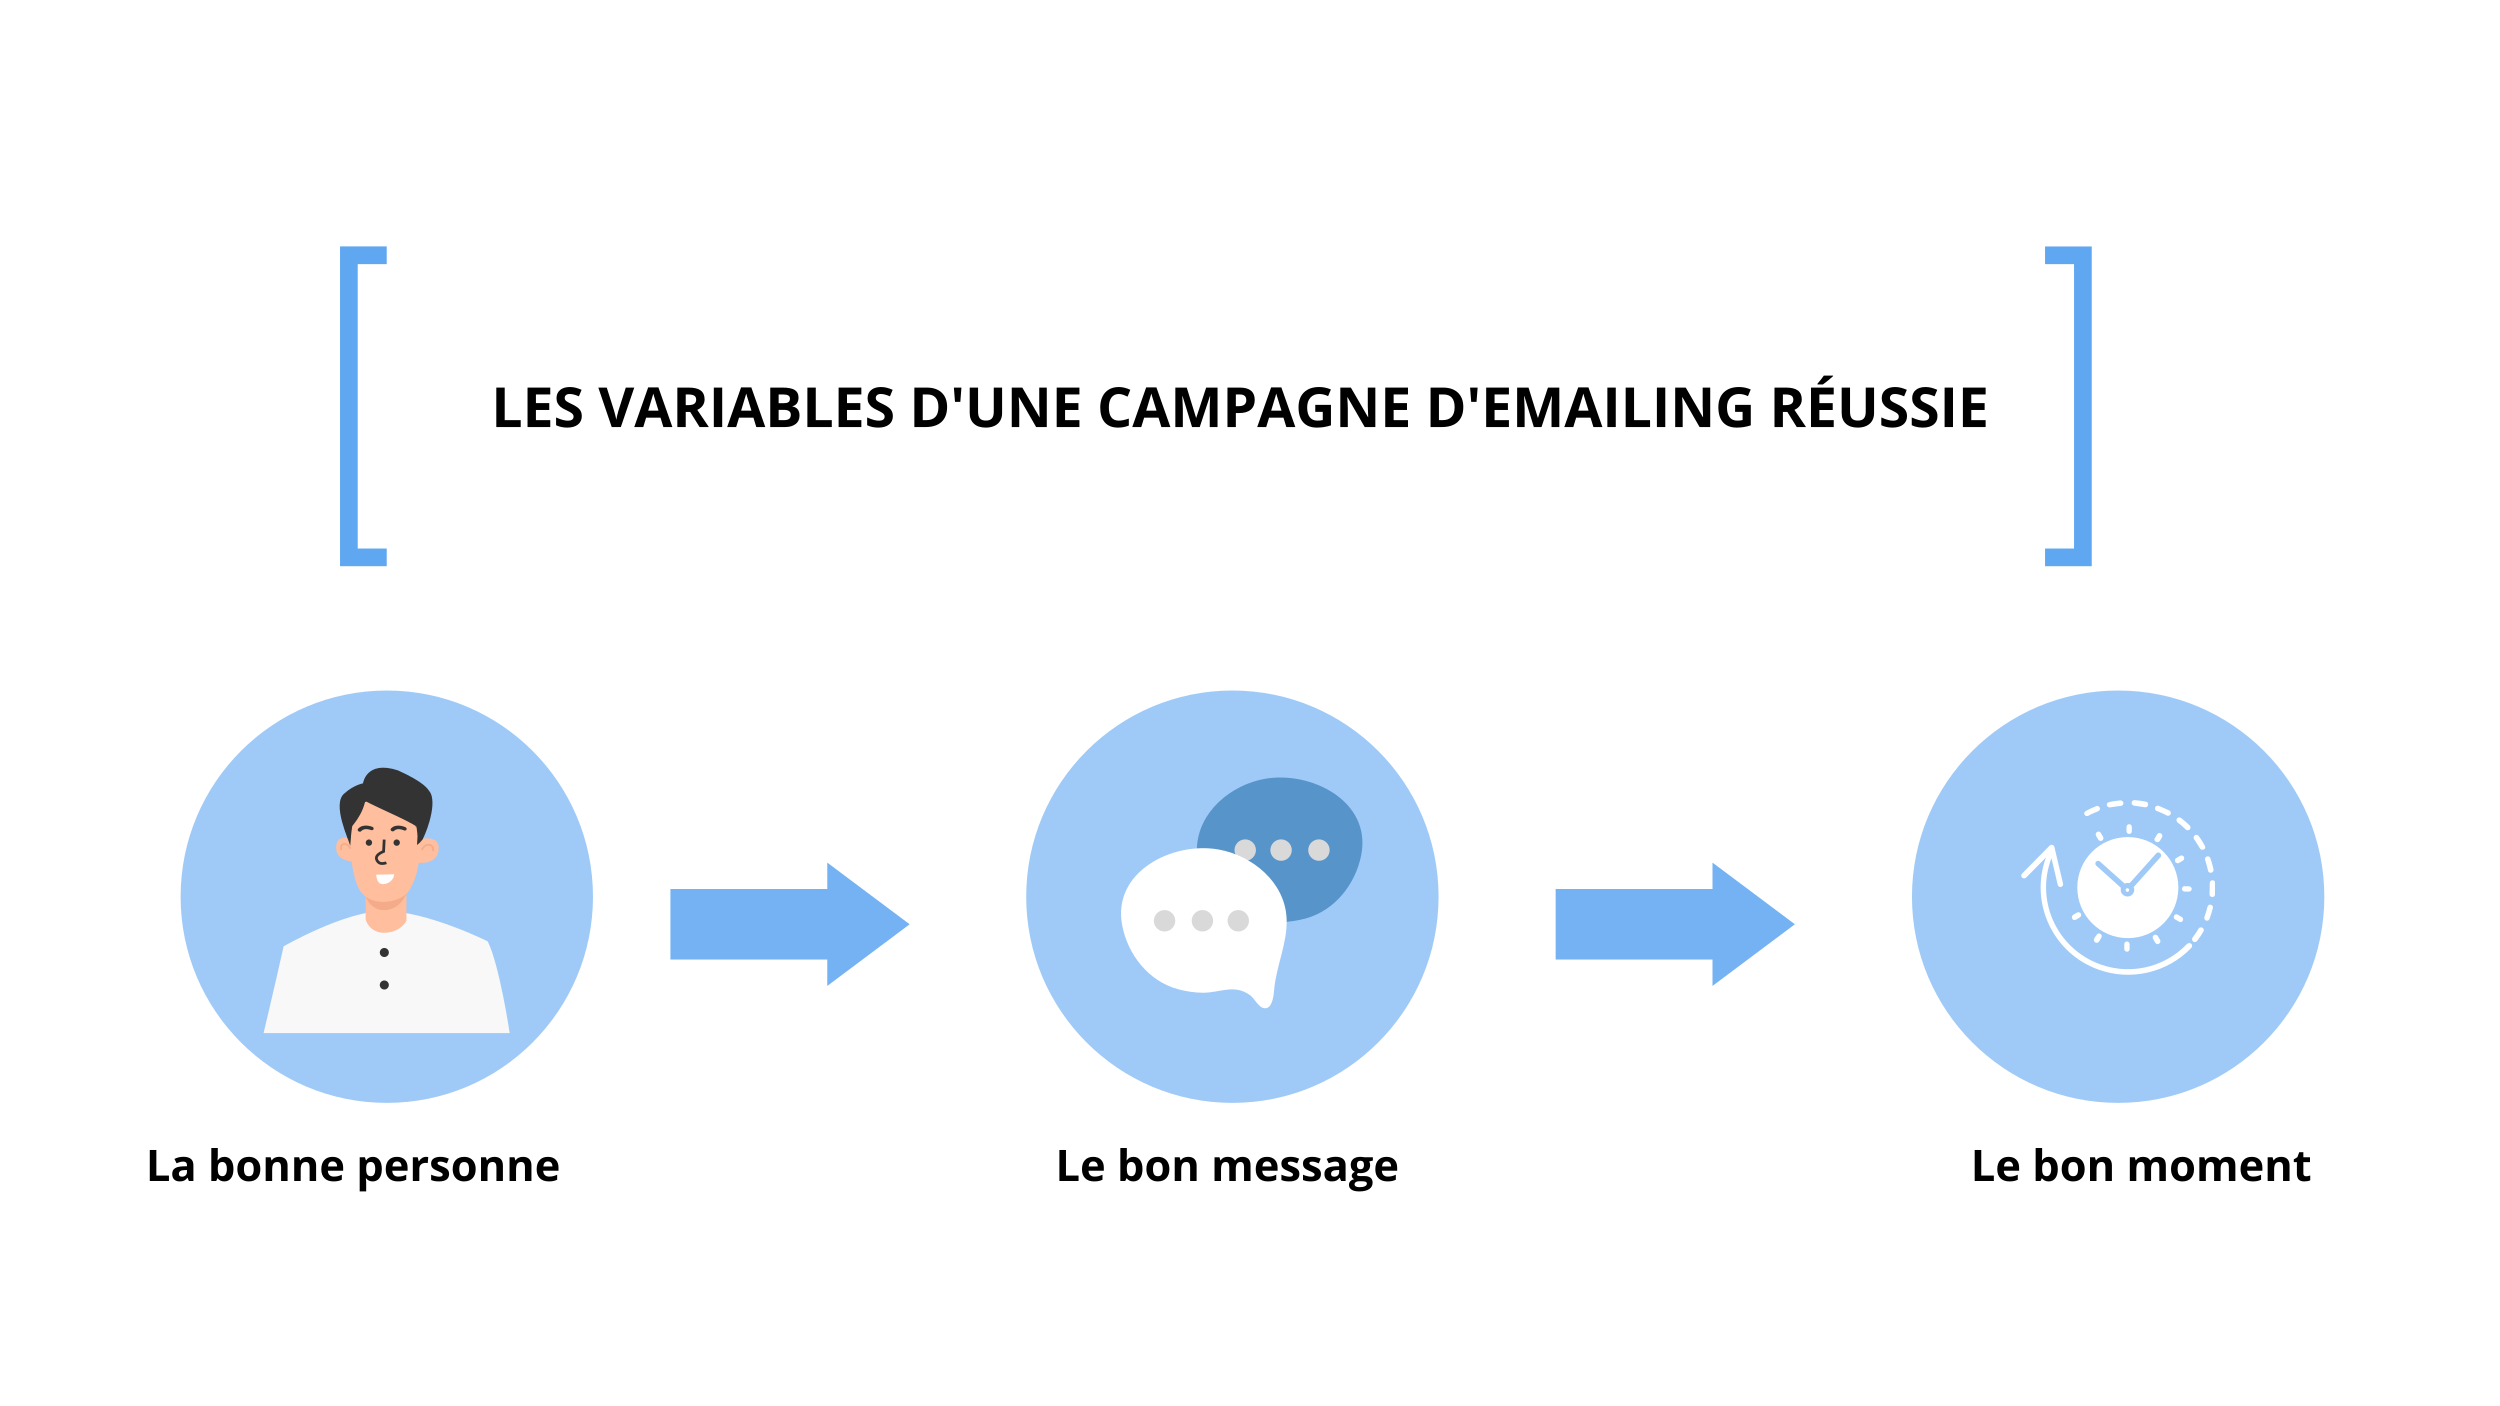 <svg xmlns="http://www.w3.org/2000/svg" xmlns:xlink="http://www.w3.org/1999/xlink" width="1920" zoomAndPan="magnify" viewBox="0 0 1440 810" height="1080" preserveAspectRatio="xMidYMid meet" version="1.0"><defs><filter x="0%" y="0%" width="100%" height="100%" id="96daf18bf0"><feColorMatrix values="0 0 0 0 1 0 0 0 0 1 0 0 0 0 1 0 0 0 1 0" color-interpolation-filters="sRGB"/></filter><g/><mask id="6d6ace99f3"><g filter="url(#96daf18bf0)"><rect x="-144" width="1728" fill="#000000" y="-81" height="972" fill-opacity="0.6"/></g></mask><clipPath id="49a9e530dc"><path d="M 1.031 0.738 L 238.559 0.738 L 238.559 238.266 L 1.031 238.266 Z M 1.031 0.738 " clip-rule="nonzero"/></clipPath><clipPath id="13619a5c4e"><path d="M 119.793 0.738 C 54.203 0.738 1.031 53.91 1.031 119.5 C 1.031 185.094 54.203 238.266 119.793 238.266 C 185.387 238.266 238.559 185.094 238.559 119.5 C 238.559 53.91 185.387 0.738 119.793 0.738 Z M 119.793 0.738 " clip-rule="nonzero"/></clipPath><clipPath id="8f7f7ac9e7"><rect x="0" width="239" y="0" height="239"/></clipPath><mask id="d11cb80b7c"><g filter="url(#96daf18bf0)"><rect x="-144" width="1728" fill="#000000" y="-81" height="972" fill-opacity="0.87"/></g></mask><clipPath id="1c426f52fa"><path d="M 0.16 0.867 L 138 0.867 L 138 72 L 0.16 72 Z M 0.16 0.867 " clip-rule="nonzero"/></clipPath><clipPath id="4449f985c5"><rect x="0" width="139" y="0" height="73"/></clipPath><mask id="1cdfc51f9c"><g filter="url(#96daf18bf0)"><rect x="-144" width="1728" fill="#000000" y="-81" height="972" fill-opacity="0.87"/></g></mask><clipPath id="5cfa0d4413"><path d="M 1 0.867 L 138.922 0.867 L 138.922 72 L 1 72 Z M 1 0.867 " clip-rule="nonzero"/></clipPath><clipPath id="94ac21bcd9"><rect x="0" width="139" y="0" height="73"/></clipPath><clipPath id="00f996b2bf"><path d="M 195.852 141.941 L 222.852 141.941 L 222.852 326.441 L 195.852 326.441 Z M 195.852 141.941 " clip-rule="nonzero"/></clipPath><clipPath id="ddf3f61a7b"><path d="M 1177.848 141.648 L 1204.848 141.648 L 1204.848 326.148 L 1177.848 326.148 Z M 1177.848 141.648 " clip-rule="nonzero"/></clipPath><mask id="4d491e834d"><g filter="url(#96daf18bf0)"><rect x="-144" width="1728" fill="#000000" y="-81" height="972" fill-opacity="0.6"/></g></mask><clipPath id="2c1770d73d"><path d="M 1.09 0.738 L 238.617 0.738 L 238.617 238.266 L 1.09 238.266 Z M 1.09 0.738 " clip-rule="nonzero"/></clipPath><clipPath id="492eda1241"><path d="M 119.852 0.738 C 54.262 0.738 1.09 53.91 1.09 119.5 C 1.09 185.094 54.262 238.266 119.852 238.266 C 185.445 238.266 238.617 185.094 238.617 119.5 C 238.617 53.91 185.445 0.738 119.852 0.738 Z M 119.852 0.738 " clip-rule="nonzero"/></clipPath><clipPath id="f1911e9c93"><rect x="0" width="239" y="0" height="239"/></clipPath><clipPath id="d14f5f2101"><path d="M 151.828 524 L 293.578 524 L 293.578 595.113 L 151.828 595.113 Z M 151.828 524 " clip-rule="nonzero"/></clipPath><mask id="4a2175a0a4"><g filter="url(#96daf18bf0)"><rect x="-144" width="1728" fill="#000000" y="-81" height="972" fill-opacity="0.6"/></g></mask><clipPath id="e10ac3486c"><path d="M 0.289 0.738 L 237.816 0.738 L 237.816 238.266 L 0.289 238.266 Z M 0.289 0.738 " clip-rule="nonzero"/></clipPath><clipPath id="93dfd23e32"><path d="M 119.055 0.738 C 53.461 0.738 0.289 53.91 0.289 119.5 C 0.289 185.094 53.461 238.266 119.055 238.266 C 184.645 238.266 237.816 185.094 237.816 119.5 C 237.816 53.91 184.645 0.738 119.055 0.738 Z M 119.055 0.738 " clip-rule="nonzero"/></clipPath><clipPath id="02fbf557b7"><rect x="0" width="238" y="0" height="239"/></clipPath><clipPath id="7ac840c6a2"><path d="M 1164.082 486 L 1263 486 L 1263 562 L 1164.082 562 Z M 1164.082 486 " clip-rule="nonzero"/></clipPath><clipPath id="1a77daa96f"><path d="M 1227 460.281 L 1238 460.281 L 1238 466 L 1227 466 Z M 1227 460.281 " clip-rule="nonzero"/></clipPath><clipPath id="7bdc49ba8d"><path d="M 1270 493 L 1275.832 493 L 1275.832 503 L 1270 503 Z M 1270 493 " clip-rule="nonzero"/></clipPath><clipPath id="eb9431f981"><path d="M 1272 507 L 1275.832 507 L 1275.832 517 L 1272 517 Z M 1272 507 " clip-rule="nonzero"/></clipPath></defs><rect x="-144" width="1728" fill="#ffffff" y="-81" height="972" fill-opacity="1"/><rect x="-144" width="1728" fill="#ffffff" y="-81" height="972" fill-opacity="1"/><g mask="url(#6d6ace99f3)"><g transform="matrix(1, 0, 0, 1, 103, 397)"><g clip-path="url(#8f7f7ac9e7)"><g clip-path="url(#49a9e530dc)"><g clip-path="url(#13619a5c4e)"><path fill="#5fa7f1" d="M 1.031 0.738 L 238.559 0.738 L 238.559 238.266 L 1.031 238.266 Z M 1.031 0.738 " fill-opacity="1" fill-rule="nonzero"/></g></g></g></g></g><g mask="url(#d11cb80b7c)"><g transform="matrix(1, 0, 0, 1, 386, 496)"><g clip-path="url(#4449f985c5)"><g clip-path="url(#1c426f52fa)"><path fill="#5fa7f1" d="M 90.508 71.895 L 90.508 56.691 L 0.16 56.691 L 0.16 16.066 L 90.508 16.066 L 90.508 0.867 L 137.953 36.379 Z M 90.508 71.895 " fill-opacity="1" fill-rule="nonzero"/></g></g></g></g><g mask="url(#1cdfc51f9c)"><g transform="matrix(1, 0, 0, 1, 895, 496)"><g clip-path="url(#94ac21bcd9)"><g clip-path="url(#5cfa0d4413)"><path fill="#5fa7f1" d="M 91.398 71.895 L 91.398 56.691 L 1.055 56.691 L 1.055 16.066 L 91.398 16.066 L 91.398 0.867 L 138.848 36.379 Z M 91.398 71.895 " fill-opacity="1" fill-rule="nonzero"/></g></g></g></g><g clip-path="url(#00f996b2bf)"><path fill="#5fa7f1" d="M 222.75 326.133 L 195.859 326.133 L 195.859 141.934 L 222.75 141.934 L 222.75 152.125 L 206.051 152.125 L 206.051 315.941 L 222.75 315.941 L 222.75 326.133 " fill-opacity="1" fill-rule="nonzero"/></g><g clip-path="url(#ddf3f61a7b)"><path fill="#5fa7f1" d="M 1177.949 141.957 L 1204.844 141.957 L 1204.844 326.156 L 1177.949 326.156 L 1177.949 315.965 L 1194.648 315.965 L 1194.648 152.148 L 1177.949 152.148 L 1177.949 141.957 " fill-opacity="1" fill-rule="nonzero"/></g><g mask="url(#4d491e834d)"><g transform="matrix(1, 0, 0, 1, 590, 397)"><g clip-path="url(#f1911e9c93)"><g clip-path="url(#2c1770d73d)"><g clip-path="url(#492eda1241)"><path fill="#5fa7f1" d="M 1.09 0.738 L 238.617 0.738 L 238.617 238.266 L 1.09 238.266 Z M 1.09 0.738 " fill-opacity="1" fill-rule="nonzero"/></g></g></g></g></g><path fill="#5794ca" d="M 689.371 489.449 C 689.375 489.137 689.383 488.824 689.398 488.508 C 690.25 467.277 709.352 451.996 728.633 448.59 C 755.082 443.918 790.211 461.402 784.059 492.566 C 780.766 509.25 768.941 524.375 752.195 529.008 C 747.582 530.285 742.363 531.109 737.566 531.109 C 727.531 531.109 719.613 525.891 710.383 532.555 C 707.684 534.504 704.891 541.348 700.609 539.84 C 697.48 538.738 696.824 532.395 696.613 529.75 C 695.523 516.176 689.129 503.117 689.371 489.449 Z M 689.371 489.449 " fill-opacity="1" fill-rule="nonzero"/><path fill="#d9d9d9" d="M 765.883 489.652 C 765.883 490.059 765.844 490.461 765.766 490.859 C 765.684 491.254 765.57 491.641 765.414 492.016 C 765.258 492.391 765.066 492.746 764.844 493.082 C 764.617 493.422 764.363 493.734 764.074 494.02 C 763.789 494.305 763.477 494.562 763.141 494.789 C 762.801 495.012 762.445 495.203 762.07 495.359 C 761.695 495.512 761.312 495.629 760.914 495.711 C 760.516 495.789 760.113 495.828 759.707 495.828 C 759.305 495.828 758.902 495.789 758.504 495.711 C 758.105 495.629 757.719 495.512 757.348 495.359 C 756.973 495.203 756.617 495.012 756.277 494.789 C 755.941 494.562 755.629 494.305 755.344 494.02 C 755.055 493.734 754.801 493.422 754.574 493.082 C 754.352 492.746 754.16 492.391 754.004 492.016 C 753.848 491.641 753.73 491.254 753.652 490.859 C 753.574 490.461 753.535 490.059 753.535 489.652 C 753.535 489.25 753.574 488.848 753.652 488.449 C 753.73 488.051 753.848 487.664 754.004 487.289 C 754.16 486.918 754.352 486.559 754.574 486.223 C 754.801 485.887 755.055 485.574 755.344 485.289 C 755.629 485 755.941 484.746 756.277 484.52 C 756.617 484.293 756.973 484.105 757.348 483.949 C 757.719 483.793 758.105 483.676 758.504 483.598 C 758.902 483.52 759.305 483.48 759.707 483.48 C 760.113 483.48 760.516 483.52 760.914 483.598 C 761.312 483.676 761.695 483.793 762.07 483.949 C 762.445 484.105 762.801 484.293 763.141 484.52 C 763.477 484.746 763.789 485 764.074 485.289 C 764.363 485.574 764.617 485.887 764.844 486.223 C 765.066 486.559 765.258 486.918 765.414 487.289 C 765.57 487.664 765.684 488.051 765.766 488.449 C 765.844 488.848 765.883 489.25 765.883 489.652 Z M 765.883 489.652 " fill-opacity="1" fill-rule="nonzero"/><path fill="#d9d9d9" d="M 744.074 489.652 C 744.074 490.059 744.035 490.461 743.957 490.859 C 743.875 491.258 743.758 491.641 743.605 492.016 C 743.449 492.391 743.258 492.746 743.035 493.086 C 742.809 493.422 742.551 493.734 742.266 494.02 C 741.98 494.309 741.668 494.562 741.328 494.789 C 740.992 495.012 740.637 495.203 740.262 495.359 C 739.887 495.516 739.5 495.629 739.105 495.711 C 738.707 495.789 738.305 495.828 737.898 495.828 C 737.492 495.828 737.094 495.789 736.695 495.711 C 736.297 495.629 735.91 495.516 735.535 495.359 C 735.16 495.203 734.805 495.012 734.469 494.789 C 734.133 494.562 733.82 494.309 733.531 494.02 C 733.246 493.734 732.988 493.422 732.766 493.086 C 732.539 492.746 732.348 492.391 732.195 492.016 C 732.039 491.641 731.922 491.258 731.844 490.859 C 731.762 490.461 731.723 490.059 731.723 489.652 C 731.723 489.25 731.762 488.848 731.844 488.449 C 731.922 488.051 732.039 487.664 732.195 487.289 C 732.348 486.914 732.539 486.559 732.766 486.223 C 732.988 485.887 733.246 485.574 733.531 485.289 C 733.82 485 734.133 484.746 734.469 484.52 C 734.805 484.293 735.16 484.105 735.535 483.949 C 735.91 483.793 736.297 483.676 736.695 483.598 C 737.094 483.52 737.492 483.48 737.898 483.48 C 738.305 483.48 738.707 483.52 739.105 483.598 C 739.5 483.676 739.887 483.793 740.262 483.949 C 740.637 484.105 740.992 484.293 741.328 484.52 C 741.668 484.746 741.98 485 742.266 485.289 C 742.551 485.574 742.809 485.887 743.035 486.223 C 743.258 486.559 743.449 486.914 743.605 487.289 C 743.758 487.664 743.875 488.051 743.957 488.449 C 744.035 488.848 744.074 489.25 744.074 489.652 Z M 744.074 489.652 " fill-opacity="1" fill-rule="nonzero"/><path fill="#d9d9d9" d="M 723.418 489.652 C 723.418 490.059 723.379 490.461 723.301 490.859 C 723.223 491.254 723.105 491.641 722.949 492.016 C 722.793 492.391 722.605 492.746 722.379 493.082 C 722.152 493.422 721.898 493.734 721.609 494.02 C 721.324 494.305 721.012 494.562 720.676 494.789 C 720.336 495.012 719.98 495.203 719.609 495.359 C 719.234 495.512 718.848 495.629 718.449 495.711 C 718.051 495.789 717.648 495.828 717.246 495.828 C 716.84 495.828 716.438 495.789 716.039 495.711 C 715.641 495.629 715.258 495.512 714.883 495.359 C 714.508 495.203 714.152 495.012 713.812 494.789 C 713.477 494.562 713.164 494.305 712.879 494.02 C 712.594 493.734 712.336 493.422 712.109 493.082 C 711.887 492.746 711.695 492.391 711.539 492.016 C 711.387 491.641 711.27 491.254 711.188 490.859 C 711.109 490.461 711.07 490.059 711.07 489.652 C 711.07 489.25 711.109 488.848 711.188 488.449 C 711.27 488.051 711.387 487.664 711.539 487.289 C 711.695 486.918 711.887 486.559 712.109 486.223 C 712.336 485.887 712.594 485.574 712.879 485.289 C 713.164 485 713.477 484.746 713.812 484.52 C 714.152 484.293 714.508 484.105 714.883 483.949 C 715.258 483.793 715.641 483.676 716.039 483.598 C 716.438 483.52 716.84 483.48 717.246 483.48 C 717.648 483.48 718.051 483.52 718.449 483.598 C 718.848 483.676 719.234 483.793 719.609 483.949 C 719.98 484.105 720.336 484.293 720.676 484.52 C 721.012 484.746 721.324 485 721.609 485.289 C 721.898 485.574 722.152 485.887 722.379 486.223 C 722.605 486.559 722.793 486.918 722.949 487.289 C 723.105 487.664 723.223 488.051 723.301 488.449 C 723.379 488.848 723.418 489.25 723.418 489.652 Z M 723.418 489.652 " fill-opacity="1" fill-rule="nonzero"/><path fill="#ffffff" d="M 741.117 530.16 C 741.109 529.848 741.102 529.535 741.09 529.219 C 740.234 507.988 721.133 492.707 701.855 489.301 C 675.402 484.629 640.273 502.113 646.426 533.277 C 649.723 549.961 661.547 565.086 678.289 569.719 C 682.906 570.996 688.121 571.82 692.918 571.82 C 702.957 571.82 710.871 566.602 720.102 573.266 C 722.801 575.215 725.594 582.059 729.875 580.551 C 733.004 579.449 733.66 573.105 733.871 570.461 C 734.961 556.887 741.355 543.828 741.117 530.16 Z M 741.117 530.16 " fill-opacity="1" fill-rule="nonzero"/><path fill="#d9d9d9" d="M 676.953 530.363 C 676.953 530.77 676.914 531.172 676.832 531.57 C 676.754 531.965 676.637 532.352 676.48 532.727 C 676.328 533.102 676.137 533.457 675.91 533.793 C 675.688 534.133 675.43 534.445 675.145 534.73 C 674.855 535.016 674.543 535.273 674.207 535.5 C 673.871 535.723 673.516 535.914 673.141 536.07 C 672.766 536.223 672.379 536.34 671.98 536.422 C 671.586 536.5 671.184 536.539 670.777 536.539 C 670.371 536.539 669.969 536.5 669.574 536.422 C 669.176 536.34 668.789 536.223 668.414 536.07 C 668.039 535.914 667.684 535.723 667.348 535.5 C 667.012 535.273 666.699 535.016 666.41 534.73 C 666.125 534.445 665.867 534.133 665.645 533.793 C 665.418 533.457 665.227 533.102 665.074 532.727 C 664.918 532.352 664.801 531.965 664.723 531.57 C 664.645 531.172 664.602 530.77 664.602 530.363 C 664.602 529.961 664.645 529.559 664.723 529.16 C 664.801 528.762 664.918 528.375 665.074 528 C 665.227 527.629 665.418 527.27 665.645 526.934 C 665.867 526.598 666.125 526.285 666.41 526 C 666.699 525.711 667.012 525.457 667.348 525.23 C 667.684 525.004 668.039 524.816 668.414 524.66 C 668.789 524.504 669.176 524.387 669.574 524.309 C 669.969 524.23 670.371 524.191 670.777 524.191 C 671.184 524.191 671.586 524.23 671.98 524.309 C 672.379 524.387 672.766 524.504 673.141 524.66 C 673.516 524.816 673.871 525.004 674.207 525.23 C 674.547 525.457 674.855 525.711 675.145 526 C 675.43 526.285 675.688 526.598 675.91 526.934 C 676.137 527.27 676.328 527.629 676.48 528 C 676.637 528.375 676.754 528.762 676.832 529.16 C 676.914 529.559 676.953 529.961 676.953 530.363 Z M 676.953 530.363 " fill-opacity="1" fill-rule="nonzero"/><path fill="#d9d9d9" d="M 698.762 530.363 C 698.762 530.77 698.723 531.172 698.645 531.57 C 698.566 531.965 698.449 532.352 698.293 532.727 C 698.137 533.102 697.945 533.457 697.723 533.797 C 697.496 534.133 697.242 534.445 696.953 534.73 C 696.668 535.016 696.355 535.273 696.02 535.5 C 695.68 535.723 695.324 535.914 694.949 536.07 C 694.574 536.223 694.191 536.34 693.793 536.422 C 693.395 536.5 692.992 536.539 692.586 536.539 C 692.184 536.539 691.781 536.5 691.383 536.422 C 690.984 536.34 690.598 536.223 690.223 536.07 C 689.852 535.914 689.492 535.723 689.156 535.5 C 688.82 535.273 688.508 535.016 688.223 534.73 C 687.934 534.445 687.68 534.133 687.453 533.797 C 687.227 533.457 687.039 533.102 686.883 532.727 C 686.727 532.352 686.609 531.965 686.531 531.57 C 686.453 531.172 686.414 530.77 686.414 530.363 C 686.414 529.957 686.453 529.559 686.531 529.16 C 686.609 528.762 686.727 528.375 686.883 528 C 687.039 527.625 687.227 527.27 687.453 526.934 C 687.68 526.598 687.934 526.285 688.223 526 C 688.508 525.711 688.82 525.457 689.156 525.23 C 689.492 525.004 689.852 524.816 690.223 524.66 C 690.598 524.504 690.984 524.387 691.383 524.309 C 691.781 524.23 692.184 524.191 692.586 524.191 C 692.992 524.191 693.395 524.23 693.793 524.309 C 694.191 524.387 694.574 524.504 694.949 524.66 C 695.324 524.816 695.68 525.004 696.02 525.23 C 696.355 525.457 696.668 525.711 696.953 526 C 697.242 526.285 697.496 526.598 697.723 526.934 C 697.945 527.27 698.137 527.625 698.293 528 C 698.449 528.375 698.566 528.762 698.645 529.16 C 698.723 529.559 698.762 529.957 698.762 530.363 Z M 698.762 530.363 " fill-opacity="1" fill-rule="nonzero"/><path fill="#d9d9d9" d="M 719.418 530.363 C 719.418 530.77 719.375 531.172 719.297 531.57 C 719.219 531.965 719.102 532.352 718.945 532.727 C 718.789 533.102 718.602 533.457 718.375 533.793 C 718.148 534.133 717.895 534.445 717.609 534.73 C 717.32 535.016 717.008 535.273 716.672 535.5 C 716.336 535.723 715.98 535.914 715.605 536.07 C 715.23 536.223 714.844 536.34 714.445 536.422 C 714.047 536.5 713.648 536.539 713.242 536.539 C 712.836 536.539 712.434 536.5 712.039 536.422 C 711.641 536.34 711.254 536.223 710.879 536.07 C 710.504 535.914 710.148 535.723 709.812 535.5 C 709.473 535.273 709.164 535.016 708.875 534.73 C 708.59 534.445 708.332 534.133 708.109 533.793 C 707.883 533.457 707.691 533.102 707.539 532.727 C 707.383 532.352 707.266 531.965 707.188 531.57 C 707.105 531.172 707.066 530.77 707.066 530.363 C 707.066 529.961 707.105 529.559 707.188 529.16 C 707.266 528.762 707.383 528.375 707.539 528 C 707.691 527.629 707.883 527.27 708.109 526.934 C 708.332 526.598 708.59 526.285 708.875 526 C 709.164 525.711 709.473 525.457 709.812 525.23 C 710.148 525.004 710.504 524.816 710.879 524.66 C 711.254 524.504 711.641 524.387 712.039 524.309 C 712.434 524.23 712.836 524.191 713.242 524.191 C 713.648 524.191 714.047 524.23 714.445 524.309 C 714.844 524.387 715.23 524.504 715.605 524.66 C 715.98 524.816 716.336 525.004 716.672 525.23 C 717.008 525.457 717.32 525.711 717.609 526 C 717.895 526.285 718.148 526.598 718.375 526.934 C 718.602 527.27 718.789 527.629 718.945 528 C 719.102 528.375 719.219 528.762 719.297 529.16 C 719.375 529.559 719.418 529.961 719.418 530.363 Z M 719.418 530.363 " fill-opacity="1" fill-rule="nonzero"/><path fill="#333333" d="M 243.859 480.742 C 238.395 508.84 234.707 501.535 221.445 501.535 C 208.184 501.535 203.238 499.523 200.492 484.578 C 197.652 469.082 197.422 450.746 221.445 450.746 C 244.164 450.746 247.082 464.172 243.859 480.742 Z M 243.859 480.742 " fill-opacity="1" fill-rule="nonzero"/><g clip-path="url(#d14f5f2101)"><path fill="#f8f8f8" d="M 293.578 595.039 L 151.828 595.039 C 151.828 595.039 158.152 568.418 163.387 545.062 C 163.387 545.062 198.727 524.703 221.445 524.703 C 245.73 524.703 280.93 542.227 280.93 542.227 C 287.762 556.051 293.578 595.039 293.578 595.039 Z M 293.578 595.039 " fill-opacity="1" fill-rule="nonzero"/></g><path fill="#ffbe9d" d="M 234.109 508.133 L 234.109 530.379 C 234.109 530.379 230.934 536.977 221.781 537.27 C 212.633 537.562 210.621 529.691 210.621 529.691 L 210.621 507.363 Z M 234.109 508.133 " fill-opacity="1" fill-rule="nonzero"/><path fill="#f4ab89" d="M 236.258 508.438 C 236.258 508.438 233.512 524.137 221.43 524.242 C 209.332 524.352 208.934 508.438 208.934 508.438 Z M 236.258 508.438 " fill-opacity="1" fill-rule="nonzero"/><path fill="#ffbe9d" d="M 241.938 483.262 L 241.816 484.426 C 241.57 462.836 232.605 459.707 221.875 459.617 C 212.219 459.523 206.004 462.762 203.73 469.742 C 202.719 472.75 202.102 477.492 201.965 482.816 C 198.941 482.109 194.152 481.848 193.645 487.188 C 192.938 494.598 199.938 495.98 202.562 496.242 C 203.438 503.574 205.219 510.371 208.09 514.055 C 214.875 522.785 231.668 520.117 236.012 512.461 C 238.746 507.625 240.344 502.824 241.141 496.961 C 243.551 497.207 252.008 497.469 252.684 489.074 C 253.391 480.637 241.938 483.262 241.938 483.262 Z M 241.938 483.262 " fill-opacity="1" fill-rule="nonzero"/><path fill="#f4ab89" d="M 196.5 489.734 C 196.301 489.734 196.102 489.598 196.055 489.383 C 195.52 487.371 196.422 486.207 197.375 485.836 C 198.742 485.285 200.797 485.961 202.074 488.293 C 202.195 488.523 202.102 488.801 201.887 488.922 C 201.656 489.043 201.383 488.953 201.258 488.738 C 200.262 486.898 198.695 486.312 197.742 486.695 C 196.93 487.02 196.652 487.926 196.977 489.137 C 197.039 489.383 196.898 489.645 196.637 489.703 Z M 196.5 489.734 " fill-opacity="1" fill-rule="nonzero"/><path fill="#f4ab89" d="M 249.43 490.363 L 249.367 490.363 C 249.094 490.316 248.906 490.074 248.953 489.812 C 249.152 488.445 248.602 487.434 247.496 487.125 C 246.223 486.773 244.488 487.465 243.598 489.504 C 243.488 489.75 243.199 489.875 242.953 489.766 C 242.707 489.66 242.582 489.367 242.691 489.121 C 243.797 486.574 246.066 485.715 247.758 486.191 C 249.336 486.637 250.184 488.125 249.938 489.965 C 249.891 490.18 249.676 490.363 249.43 490.363 Z M 249.43 490.363 " fill-opacity="1" fill-rule="nonzero"/><path fill="#333333" d="M 220.188 498.203 C 218.941 498.203 217.93 497.805 217.207 497.008 C 216.195 495.902 215.812 494.77 216.059 493.648 C 216.379 492.207 217.762 490.949 220.172 489.887 L 220.492 483.566 L 222.09 483.645 L 221.723 490.977 L 221.246 491.16 C 219.129 492.02 217.836 493.02 217.621 494 C 217.484 494.582 217.746 495.211 218.391 495.934 C 219.402 497.039 221.43 496.484 222.258 496.211 L 222.566 496.945 L 222.828 497.699 C 221.875 498.035 220.984 498.203 220.188 498.203 Z M 220.188 498.203 " fill-opacity="1" fill-rule="nonzero"/><path fill="#333333" d="M 212.664 483.52 C 213.676 483.613 214.43 484.504 214.336 485.516 C 214.246 486.527 213.355 487.281 212.344 487.188 C 211.328 487.098 210.578 486.207 210.668 485.195 C 210.762 484.18 211.668 483.43 212.664 483.52 Z M 212.664 483.52 " fill-opacity="1" fill-rule="nonzero"/><path fill="#333333" d="M 228.66 483.52 C 229.672 483.613 230.426 484.504 230.332 485.516 C 230.242 486.527 229.352 487.281 228.336 487.188 C 227.324 487.098 226.574 486.207 226.664 485.195 C 226.758 484.18 227.648 483.43 228.66 483.52 Z M 228.66 483.52 " fill-opacity="1" fill-rule="nonzero"/><path fill="#333333" d="M 206.922 479.023 C 206.77 478.996 206.617 478.934 206.477 478.824 C 205.973 478.473 205.879 477.828 206.234 477.398 C 209.133 474.102 214.293 476.172 214.508 476.262 C 215.09 476.508 215.367 477.094 215.152 477.613 C 214.938 478.121 214.262 478.352 213.676 478.105 C 213.523 478.043 209.918 476.617 208.074 478.719 C 207.797 479.039 207.336 479.133 206.922 479.023 Z M 206.922 479.023 " fill-opacity="1" fill-rule="nonzero"/><path fill="#333333" d="M 225.836 478.824 C 225.684 478.781 225.527 478.719 225.406 478.609 C 224.93 478.227 224.852 477.582 225.254 477.168 C 228.324 474.039 233.371 476.387 233.574 476.492 C 234.141 476.77 234.387 477.367 234.141 477.875 C 233.895 478.367 233.219 478.566 232.652 478.273 C 232.496 478.211 228.969 476.57 227.02 478.566 C 226.711 478.871 226.266 478.949 225.836 478.824 Z M 225.836 478.824 " fill-opacity="1" fill-rule="nonzero"/><path fill="#333333" d="M 223.977 548.641 C 223.977 548.984 223.91 549.316 223.781 549.637 C 223.648 549.957 223.457 550.238 223.215 550.484 C 222.969 550.727 222.688 550.918 222.367 551.051 C 222.047 551.184 221.715 551.246 221.367 551.246 C 221.023 551.246 220.691 551.18 220.371 551.051 C 220.051 550.918 219.77 550.727 219.523 550.484 C 219.277 550.238 219.09 549.957 218.957 549.637 C 218.824 549.316 218.758 548.984 218.758 548.641 C 218.758 548.293 218.824 547.961 218.957 547.641 C 219.09 547.32 219.277 547.039 219.523 546.797 C 219.77 546.551 220.051 546.363 220.371 546.23 C 220.691 546.098 221.023 546.031 221.367 546.031 C 221.715 546.031 222.047 546.098 222.367 546.23 C 222.688 546.363 222.969 546.551 223.215 546.797 C 223.457 547.039 223.648 547.32 223.781 547.641 C 223.91 547.961 223.977 548.293 223.977 548.641 Z M 223.977 548.641 " fill-opacity="1" fill-rule="nonzero"/><path fill="#333333" d="M 223.977 567.359 C 223.977 567.703 223.91 568.039 223.781 568.355 C 223.648 568.676 223.457 568.957 223.215 569.203 C 222.969 569.449 222.688 569.637 222.367 569.77 C 222.047 569.902 221.715 569.969 221.367 569.969 C 221.023 569.969 220.691 569.902 220.371 569.77 C 220.051 569.637 219.77 569.449 219.523 569.203 C 219.277 568.957 219.09 568.676 218.957 568.355 C 218.824 568.039 218.758 567.703 218.758 567.359 C 218.758 567.012 218.824 566.68 218.957 566.359 C 219.09 566.039 219.277 565.758 219.523 565.516 C 219.77 565.27 220.051 565.082 220.371 564.949 C 220.691 564.816 221.023 564.75 221.367 564.75 C 221.715 564.75 222.047 564.816 222.367 564.949 C 222.688 565.082 222.969 565.27 223.215 565.516 C 223.457 565.758 223.648 566.039 223.781 566.359 C 223.91 566.68 223.977 567.012 223.977 567.359 Z M 223.977 567.359 " fill-opacity="1" fill-rule="nonzero"/><path fill="#ffffff" d="M 227.047 503.574 L 216.625 503.82 C 216.793 504.648 216.949 506.75 218.008 508.086 C 219.051 509.496 221.215 509.605 223.426 508.609 C 224.715 508.086 226.973 506.215 227.047 503.574 Z M 227.047 503.574 " fill-opacity="1" fill-rule="nonzero"/><path fill="#333333" d="M 242.016 478.059 C 241.141 474.961 217.867 465.598 210.164 461.258 L 210.164 455.809 L 228.969 457.727 C 239.254 459.875 241.492 475.145 242.016 478.059 Z M 242.016 478.059 " fill-opacity="1" fill-rule="nonzero"/><path fill="#333333" d="M 198.957 479.086 C 199.508 479.824 207.781 471.953 210.164 462.316 L 210.164 456.883 L 203.547 458.801 C 199.922 460.934 199.141 476.172 198.957 479.086 Z M 198.957 479.086 " fill-opacity="1" fill-rule="nonzero"/><path fill="#333333" d="M 239.484 476.449 C 240.035 471.996 233.559 459.984 225.543 458.988 L 228.277 454.277 L 243.598 465.34 Z M 239.484 476.449 " fill-opacity="1" fill-rule="nonzero"/><path fill="#333333" d="M 240.48 481.816 C 240.48 481.816 240.203 469.391 234.418 464.156 C 228.629 458.926 219.559 459.203 216.242 459.754 C 212.941 460.305 211.008 460.703 205.512 465.812 C 201.566 474.988 202.117 489.488 201.566 486.727 C 201.012 483.98 190.926 463.066 198.359 457.008 C 203.867 452.051 209.086 451.223 209.086 451.223 C 209.086 451.223 210.852 437.688 229.258 443.75 C 244.656 450.73 246.453 454.52 247.633 456.18 C 248.816 457.836 249.781 461.809 248.461 468.562 C 247.188 475.098 245.164 479.84 243.504 483.414 L 241.848 485.348 L 240.188 486.727 Z M 240.48 481.816 " fill-opacity="1" fill-rule="nonzero"/><g fill="#000000" fill-opacity="1"><g transform="translate(84.028, 680.247)"><g><path d="M 2.25 0 L 2.25 -17.859 L 6.031 -17.859 L 6.031 -3.125 L 13.281 -3.125 L 13.281 0 Z M 2.25 0 "/></g></g></g><g fill="#000000" fill-opacity="1"><g transform="translate(98.158, 680.247)"><g><path d="M 10.625 0 L 9.906 -1.859 L 9.812 -1.859 C 9.188 -1.066 8.539 -0.516 7.875 -0.203 C 7.207 0.098 6.344 0.25 5.281 0.25 C 3.969 0.25 2.93 -0.125 2.172 -0.875 C 1.422 -1.625 1.047 -2.691 1.047 -4.078 C 1.047 -5.523 1.551 -6.594 2.562 -7.281 C 3.582 -7.969 5.113 -8.348 7.156 -8.422 L 9.531 -8.5 L 9.531 -9.094 C 9.531 -10.477 8.82 -11.172 7.406 -11.172 C 6.312 -11.172 5.023 -10.844 3.547 -10.188 L 2.328 -12.703 C 3.891 -13.523 5.629 -13.938 7.547 -13.938 C 9.379 -13.938 10.785 -13.535 11.766 -12.734 C 12.742 -11.941 13.234 -10.727 13.234 -9.094 L 13.234 0 Z M 9.531 -6.328 L 8.094 -6.281 C 7.008 -6.25 6.203 -6.051 5.672 -5.688 C 5.141 -5.332 4.875 -4.789 4.875 -4.062 C 4.875 -3.008 5.477 -2.484 6.688 -2.484 C 7.539 -2.484 8.227 -2.727 8.75 -3.219 C 9.27 -3.719 9.531 -4.379 9.531 -5.203 Z M 9.531 -6.328 "/></g></g></g><g fill="#000000" fill-opacity="1"><g transform="translate(113.265, 680.247)"><g/></g></g><g fill="#000000" fill-opacity="1"><g transform="translate(119.763, 680.247)"><g><path d="M 9.547 -13.906 C 11.16 -13.906 12.422 -13.273 13.328 -12.016 C 14.242 -10.766 14.703 -9.047 14.703 -6.859 C 14.703 -4.598 14.234 -2.848 13.297 -1.609 C 12.359 -0.367 11.078 0.25 9.453 0.25 C 7.848 0.25 6.594 -0.332 5.688 -1.5 L 5.422 -1.5 L 4.797 0 L 1.953 0 L 1.953 -19 L 5.688 -19 L 5.688 -14.578 C 5.688 -14.016 5.633 -13.117 5.531 -11.891 L 5.688 -11.891 C 6.551 -13.234 7.836 -13.906 9.547 -13.906 Z M 8.359 -10.938 C 7.43 -10.938 6.754 -10.648 6.328 -10.078 C 5.91 -9.516 5.695 -8.582 5.688 -7.281 L 5.688 -6.875 C 5.688 -5.406 5.898 -4.352 6.328 -3.719 C 6.766 -3.082 7.457 -2.766 8.406 -2.766 C 9.164 -2.766 9.77 -3.117 10.219 -3.828 C 10.676 -4.535 10.906 -5.562 10.906 -6.906 C 10.906 -8.25 10.676 -9.254 10.219 -9.922 C 9.77 -10.598 9.148 -10.938 8.359 -10.938 Z M 8.359 -10.938 "/></g></g></g><g fill="#000000" fill-opacity="1"><g transform="translate(135.59, 680.247)"><g><path d="M 4.922 -6.859 C 4.922 -5.504 5.141 -4.477 5.578 -3.781 C 6.023 -3.094 6.75 -2.75 7.75 -2.75 C 8.75 -2.75 9.461 -3.094 9.891 -3.781 C 10.328 -4.469 10.547 -5.492 10.547 -6.859 C 10.547 -8.203 10.328 -9.211 9.891 -9.891 C 9.453 -10.566 8.734 -10.906 7.734 -10.906 C 6.734 -10.906 6.016 -10.566 5.578 -9.891 C 5.141 -9.223 4.922 -8.211 4.922 -6.859 Z M 14.359 -6.859 C 14.359 -4.629 13.77 -2.883 12.594 -1.625 C 11.426 -0.375 9.797 0.25 7.703 0.25 C 6.391 0.25 5.234 -0.035 4.234 -0.609 C 3.234 -1.191 2.461 -2.02 1.922 -3.094 C 1.391 -4.164 1.125 -5.422 1.125 -6.859 C 1.125 -9.086 1.703 -10.816 2.859 -12.047 C 4.023 -13.285 5.664 -13.906 7.781 -13.906 C 9.094 -13.906 10.25 -13.617 11.25 -13.047 C 12.25 -12.484 13.016 -11.664 13.547 -10.594 C 14.086 -9.531 14.359 -8.285 14.359 -6.859 Z M 14.359 -6.859 "/></g></g></g><g fill="#000000" fill-opacity="1"><g transform="translate(151.076, 680.247)"><g><path d="M 14.562 0 L 10.828 0 L 10.828 -7.969 C 10.828 -8.957 10.648 -9.695 10.297 -10.188 C 9.953 -10.688 9.398 -10.938 8.641 -10.938 C 7.598 -10.938 6.844 -10.586 6.375 -9.891 C 5.914 -9.191 5.688 -8.035 5.688 -6.422 L 5.688 0 L 1.953 0 L 1.953 -13.656 L 4.797 -13.656 L 5.297 -11.906 L 5.516 -11.906 C 5.922 -12.57 6.488 -13.07 7.219 -13.406 C 7.945 -13.738 8.773 -13.906 9.703 -13.906 C 11.297 -13.906 12.504 -13.473 13.328 -12.609 C 14.148 -11.754 14.562 -10.52 14.562 -8.906 Z M 14.562 0 "/></g></g></g><g fill="#000000" fill-opacity="1"><g transform="translate(167.515, 680.247)"><g><path d="M 14.562 0 L 10.828 0 L 10.828 -7.969 C 10.828 -8.957 10.648 -9.695 10.297 -10.188 C 9.953 -10.688 9.398 -10.938 8.641 -10.938 C 7.598 -10.938 6.844 -10.586 6.375 -9.891 C 5.914 -9.191 5.688 -8.035 5.688 -6.422 L 5.688 0 L 1.953 0 L 1.953 -13.656 L 4.797 -13.656 L 5.297 -11.906 L 5.516 -11.906 C 5.922 -12.57 6.488 -13.07 7.219 -13.406 C 7.945 -13.738 8.773 -13.906 9.703 -13.906 C 11.297 -13.906 12.504 -13.473 13.328 -12.609 C 14.148 -11.754 14.562 -10.52 14.562 -8.906 Z M 14.562 0 "/></g></g></g><g fill="#000000" fill-opacity="1"><g transform="translate(183.954, 680.247)"><g><path d="M 7.609 -11.266 C 6.816 -11.266 6.195 -11.016 5.75 -10.516 C 5.301 -10.016 5.047 -9.301 4.984 -8.375 L 10.219 -8.375 C 10.195 -9.301 9.953 -10.016 9.484 -10.516 C 9.023 -11.016 8.398 -11.266 7.609 -11.266 Z M 8.141 0.25 C 5.941 0.25 4.223 -0.352 2.984 -1.562 C 1.742 -2.781 1.125 -4.504 1.125 -6.734 C 1.125 -9.016 1.695 -10.781 2.844 -12.031 C 3.988 -13.281 5.566 -13.906 7.578 -13.906 C 9.516 -13.906 11.02 -13.352 12.094 -12.25 C 13.164 -11.156 13.703 -9.641 13.703 -7.703 L 13.703 -5.906 L 4.891 -5.906 C 4.93 -4.844 5.242 -4.016 5.828 -3.422 C 6.422 -2.828 7.25 -2.531 8.312 -2.531 C 9.133 -2.531 9.91 -2.613 10.641 -2.781 C 11.367 -2.957 12.133 -3.234 12.938 -3.609 L 12.938 -0.719 C 12.281 -0.395 11.582 -0.156 10.844 0 C 10.102 0.164 9.203 0.25 8.141 0.25 Z M 8.141 0.25 "/></g></g></g><g fill="#000000" fill-opacity="1"><g transform="translate(198.731, 680.247)"><g/></g></g><g fill="#000000" fill-opacity="1"><g transform="translate(205.228, 680.247)"><g><path d="M 9.453 0.25 C 7.848 0.25 6.594 -0.332 5.688 -1.5 L 5.484 -1.5 C 5.617 -0.363 5.688 0.289 5.688 0.469 L 5.688 6.016 L 1.953 6.016 L 1.953 -13.656 L 4.984 -13.656 L 5.516 -11.891 L 5.688 -11.891 C 6.551 -13.234 7.836 -13.906 9.547 -13.906 C 11.16 -13.906 12.422 -13.281 13.328 -12.031 C 14.242 -10.789 14.703 -9.066 14.703 -6.859 C 14.703 -5.398 14.488 -4.129 14.062 -3.047 C 13.633 -1.973 13.023 -1.156 12.234 -0.594 C 11.441 -0.031 10.516 0.25 9.453 0.25 Z M 8.359 -10.938 C 7.43 -10.938 6.754 -10.648 6.328 -10.078 C 5.91 -9.516 5.695 -8.582 5.688 -7.281 L 5.688 -6.875 C 5.688 -5.406 5.898 -4.352 6.328 -3.719 C 6.766 -3.082 7.457 -2.766 8.406 -2.766 C 10.07 -2.766 10.906 -4.145 10.906 -6.906 C 10.906 -8.25 10.695 -9.254 10.281 -9.922 C 9.875 -10.598 9.234 -10.938 8.359 -10.938 Z M 8.359 -10.938 "/></g></g></g><g fill="#000000" fill-opacity="1"><g transform="translate(221.056, 680.247)"><g><path d="M 7.609 -11.266 C 6.816 -11.266 6.195 -11.016 5.75 -10.516 C 5.301 -10.016 5.047 -9.301 4.984 -8.375 L 10.219 -8.375 C 10.195 -9.301 9.953 -10.016 9.484 -10.516 C 9.023 -11.016 8.398 -11.266 7.609 -11.266 Z M 8.141 0.25 C 5.941 0.25 4.223 -0.352 2.984 -1.562 C 1.742 -2.781 1.125 -4.504 1.125 -6.734 C 1.125 -9.016 1.695 -10.781 2.844 -12.031 C 3.988 -13.281 5.566 -13.906 7.578 -13.906 C 9.516 -13.906 11.02 -13.352 12.094 -12.25 C 13.164 -11.156 13.703 -9.641 13.703 -7.703 L 13.703 -5.906 L 4.891 -5.906 C 4.93 -4.844 5.242 -4.016 5.828 -3.422 C 6.422 -2.828 7.25 -2.531 8.312 -2.531 C 9.133 -2.531 9.91 -2.613 10.641 -2.781 C 11.367 -2.957 12.133 -3.234 12.938 -3.609 L 12.938 -0.719 C 12.281 -0.395 11.582 -0.156 10.844 0 C 10.102 0.164 9.203 0.25 8.141 0.25 Z M 8.141 0.25 "/></g></g></g><g fill="#000000" fill-opacity="1"><g transform="translate(235.834, 680.247)"><g><path d="M 9.578 -13.906 C 10.078 -13.906 10.492 -13.867 10.828 -13.797 L 10.547 -10.312 C 10.242 -10.395 9.879 -10.438 9.453 -10.438 C 8.266 -10.438 7.336 -10.129 6.672 -9.516 C 6.016 -8.898 5.688 -8.047 5.688 -6.953 L 5.688 0 L 1.953 0 L 1.953 -13.656 L 4.781 -13.656 L 5.328 -11.359 L 5.516 -11.359 C 5.93 -12.129 6.5 -12.742 7.219 -13.203 C 7.945 -13.672 8.734 -13.906 9.578 -13.906 Z M 9.578 -13.906 "/></g></g></g><g fill="#000000" fill-opacity="1"><g transform="translate(247.192, 680.247)"><g><path d="M 11.484 -4.062 C 11.484 -2.656 10.992 -1.582 10.016 -0.844 C 9.047 -0.113 7.594 0.25 5.656 0.25 C 4.664 0.25 3.816 0.18 3.109 0.047 C 2.41 -0.086 1.754 -0.285 1.141 -0.547 L 1.141 -3.625 C 1.836 -3.301 2.617 -3.031 3.484 -2.812 C 4.348 -2.594 5.113 -2.484 5.781 -2.484 C 7.133 -2.484 7.812 -2.875 7.812 -3.656 C 7.812 -3.945 7.719 -4.18 7.531 -4.359 C 7.352 -4.547 7.047 -4.754 6.609 -4.984 C 6.172 -5.223 5.582 -5.492 4.844 -5.797 C 3.801 -6.242 3.031 -6.648 2.531 -7.016 C 2.039 -7.391 1.68 -7.816 1.453 -8.297 C 1.234 -8.785 1.125 -9.383 1.125 -10.094 C 1.125 -11.312 1.594 -12.25 2.531 -12.906 C 3.477 -13.57 4.812 -13.906 6.531 -13.906 C 8.176 -13.906 9.773 -13.551 11.328 -12.844 L 10.219 -10.156 C 9.531 -10.445 8.891 -10.688 8.297 -10.875 C 7.703 -11.062 7.094 -11.156 6.469 -11.156 C 5.375 -11.156 4.828 -10.859 4.828 -10.266 C 4.828 -9.93 5.004 -9.641 5.359 -9.391 C 5.711 -9.148 6.488 -8.789 7.688 -8.312 C 8.75 -7.875 9.523 -7.469 10.016 -7.094 C 10.516 -6.719 10.883 -6.285 11.125 -5.797 C 11.363 -5.305 11.484 -4.727 11.484 -4.062 Z M 11.484 -4.062 "/></g></g></g><g fill="#000000" fill-opacity="1"><g transform="translate(259.625, 680.247)"><g><path d="M 4.922 -6.859 C 4.922 -5.504 5.141 -4.477 5.578 -3.781 C 6.023 -3.094 6.75 -2.75 7.75 -2.75 C 8.75 -2.75 9.461 -3.094 9.891 -3.781 C 10.328 -4.469 10.547 -5.492 10.547 -6.859 C 10.547 -8.203 10.328 -9.211 9.891 -9.891 C 9.453 -10.566 8.734 -10.906 7.734 -10.906 C 6.734 -10.906 6.016 -10.566 5.578 -9.891 C 5.141 -9.223 4.922 -8.211 4.922 -6.859 Z M 14.359 -6.859 C 14.359 -4.629 13.77 -2.883 12.594 -1.625 C 11.426 -0.375 9.797 0.25 7.703 0.25 C 6.391 0.25 5.234 -0.035 4.234 -0.609 C 3.234 -1.191 2.461 -2.02 1.922 -3.094 C 1.391 -4.164 1.125 -5.422 1.125 -6.859 C 1.125 -9.086 1.703 -10.816 2.859 -12.047 C 4.023 -13.285 5.664 -13.906 7.781 -13.906 C 9.094 -13.906 10.25 -13.617 11.25 -13.047 C 12.25 -12.484 13.016 -11.664 13.547 -10.594 C 14.086 -9.531 14.359 -8.285 14.359 -6.859 Z M 14.359 -6.859 "/></g></g></g><g fill="#000000" fill-opacity="1"><g transform="translate(275.111, 680.247)"><g><path d="M 14.562 0 L 10.828 0 L 10.828 -7.969 C 10.828 -8.957 10.648 -9.695 10.297 -10.188 C 9.953 -10.688 9.398 -10.938 8.641 -10.938 C 7.598 -10.938 6.844 -10.586 6.375 -9.891 C 5.914 -9.191 5.688 -8.035 5.688 -6.422 L 5.688 0 L 1.953 0 L 1.953 -13.656 L 4.797 -13.656 L 5.297 -11.906 L 5.516 -11.906 C 5.922 -12.57 6.488 -13.07 7.219 -13.406 C 7.945 -13.738 8.773 -13.906 9.703 -13.906 C 11.297 -13.906 12.504 -13.473 13.328 -12.609 C 14.148 -11.754 14.562 -10.52 14.562 -8.906 Z M 14.562 0 "/></g></g></g><g fill="#000000" fill-opacity="1"><g transform="translate(291.549, 680.247)"><g><path d="M 14.562 0 L 10.828 0 L 10.828 -7.969 C 10.828 -8.957 10.648 -9.695 10.297 -10.188 C 9.953 -10.688 9.398 -10.938 8.641 -10.938 C 7.598 -10.938 6.844 -10.586 6.375 -9.891 C 5.914 -9.191 5.688 -8.035 5.688 -6.422 L 5.688 0 L 1.953 0 L 1.953 -13.656 L 4.797 -13.656 L 5.297 -11.906 L 5.516 -11.906 C 5.922 -12.57 6.488 -13.07 7.219 -13.406 C 7.945 -13.738 8.773 -13.906 9.703 -13.906 C 11.297 -13.906 12.504 -13.473 13.328 -12.609 C 14.148 -11.754 14.562 -10.52 14.562 -8.906 Z M 14.562 0 "/></g></g></g><g fill="#000000" fill-opacity="1"><g transform="translate(307.988, 680.247)"><g><path d="M 7.609 -11.266 C 6.816 -11.266 6.195 -11.016 5.75 -10.516 C 5.301 -10.016 5.047 -9.301 4.984 -8.375 L 10.219 -8.375 C 10.195 -9.301 9.953 -10.016 9.484 -10.516 C 9.023 -11.016 8.398 -11.266 7.609 -11.266 Z M 8.141 0.25 C 5.941 0.25 4.223 -0.352 2.984 -1.562 C 1.742 -2.781 1.125 -4.504 1.125 -6.734 C 1.125 -9.016 1.695 -10.781 2.844 -12.031 C 3.988 -13.281 5.566 -13.906 7.578 -13.906 C 9.516 -13.906 11.02 -13.352 12.094 -12.25 C 13.164 -11.156 13.703 -9.641 13.703 -7.703 L 13.703 -5.906 L 4.891 -5.906 C 4.93 -4.844 5.242 -4.016 5.828 -3.422 C 6.422 -2.828 7.25 -2.531 8.312 -2.531 C 9.133 -2.531 9.91 -2.613 10.641 -2.781 C 11.367 -2.957 12.133 -3.234 12.938 -3.609 L 12.938 -0.719 C 12.281 -0.395 11.582 -0.156 10.844 0 C 10.102 0.164 9.203 0.25 8.141 0.25 Z M 8.141 0.25 "/></g></g></g><g fill="#000000" fill-opacity="1"><g transform="translate(322.768, 680.247)"><g/></g></g><g fill="#000000" fill-opacity="1"><g transform="translate(607.965, 680.247)"><g><path d="M 2.25 0 L 2.25 -17.859 L 6.031 -17.859 L 6.031 -3.125 L 13.281 -3.125 L 13.281 0 Z M 2.25 0 "/></g></g></g><g fill="#000000" fill-opacity="1"><g transform="translate(622.096, 680.247)"><g><path d="M 7.609 -11.266 C 6.816 -11.266 6.195 -11.016 5.75 -10.516 C 5.301 -10.016 5.047 -9.301 4.984 -8.375 L 10.219 -8.375 C 10.195 -9.301 9.953 -10.016 9.484 -10.516 C 9.023 -11.016 8.398 -11.266 7.609 -11.266 Z M 8.141 0.25 C 5.941 0.25 4.223 -0.352 2.984 -1.562 C 1.742 -2.781 1.125 -4.504 1.125 -6.734 C 1.125 -9.016 1.695 -10.781 2.844 -12.031 C 3.988 -13.281 5.566 -13.906 7.578 -13.906 C 9.516 -13.906 11.02 -13.352 12.094 -12.25 C 13.164 -11.156 13.703 -9.641 13.703 -7.703 L 13.703 -5.906 L 4.891 -5.906 C 4.93 -4.844 5.242 -4.016 5.828 -3.422 C 6.422 -2.828 7.25 -2.531 8.312 -2.531 C 9.133 -2.531 9.91 -2.613 10.641 -2.781 C 11.367 -2.957 12.133 -3.234 12.938 -3.609 L 12.938 -0.719 C 12.281 -0.395 11.582 -0.156 10.844 0 C 10.102 0.164 9.203 0.25 8.141 0.25 Z M 8.141 0.25 "/></g></g></g><g fill="#000000" fill-opacity="1"><g transform="translate(636.873, 680.247)"><g/></g></g><g fill="#000000" fill-opacity="1"><g transform="translate(643.37, 680.247)"><g><path d="M 9.547 -13.906 C 11.16 -13.906 12.422 -13.273 13.328 -12.016 C 14.242 -10.766 14.703 -9.047 14.703 -6.859 C 14.703 -4.598 14.234 -2.848 13.297 -1.609 C 12.359 -0.367 11.078 0.25 9.453 0.25 C 7.848 0.25 6.594 -0.332 5.688 -1.5 L 5.422 -1.5 L 4.797 0 L 1.953 0 L 1.953 -19 L 5.688 -19 L 5.688 -14.578 C 5.688 -14.016 5.633 -13.117 5.531 -11.891 L 5.688 -11.891 C 6.551 -13.234 7.836 -13.906 9.547 -13.906 Z M 8.359 -10.938 C 7.43 -10.938 6.754 -10.648 6.328 -10.078 C 5.91 -9.516 5.695 -8.582 5.688 -7.281 L 5.688 -6.875 C 5.688 -5.406 5.898 -4.352 6.328 -3.719 C 6.766 -3.082 7.457 -2.766 8.406 -2.766 C 9.164 -2.766 9.77 -3.117 10.219 -3.828 C 10.676 -4.535 10.906 -5.562 10.906 -6.906 C 10.906 -8.25 10.676 -9.254 10.219 -9.922 C 9.77 -10.598 9.148 -10.938 8.359 -10.938 Z M 8.359 -10.938 "/></g></g></g><g fill="#000000" fill-opacity="1"><g transform="translate(659.198, 680.247)"><g><path d="M 4.922 -6.859 C 4.922 -5.504 5.141 -4.477 5.578 -3.781 C 6.023 -3.094 6.75 -2.75 7.75 -2.75 C 8.75 -2.75 9.461 -3.094 9.891 -3.781 C 10.328 -4.469 10.547 -5.492 10.547 -6.859 C 10.547 -8.203 10.328 -9.211 9.891 -9.891 C 9.453 -10.566 8.734 -10.906 7.734 -10.906 C 6.734 -10.906 6.016 -10.566 5.578 -9.891 C 5.141 -9.223 4.922 -8.211 4.922 -6.859 Z M 14.359 -6.859 C 14.359 -4.629 13.77 -2.883 12.594 -1.625 C 11.426 -0.375 9.797 0.25 7.703 0.25 C 6.391 0.25 5.234 -0.035 4.234 -0.609 C 3.234 -1.191 2.461 -2.02 1.922 -3.094 C 1.391 -4.164 1.125 -5.422 1.125 -6.859 C 1.125 -9.086 1.703 -10.816 2.859 -12.047 C 4.023 -13.285 5.664 -13.906 7.781 -13.906 C 9.094 -13.906 10.25 -13.617 11.25 -13.047 C 12.25 -12.484 13.016 -11.664 13.547 -10.594 C 14.086 -9.531 14.359 -8.285 14.359 -6.859 Z M 14.359 -6.859 "/></g></g></g><g fill="#000000" fill-opacity="1"><g transform="translate(674.684, 680.247)"><g><path d="M 14.562 0 L 10.828 0 L 10.828 -7.969 C 10.828 -8.957 10.648 -9.695 10.297 -10.188 C 9.953 -10.688 9.398 -10.938 8.641 -10.938 C 7.598 -10.938 6.844 -10.586 6.375 -9.891 C 5.914 -9.191 5.688 -8.035 5.688 -6.422 L 5.688 0 L 1.953 0 L 1.953 -13.656 L 4.797 -13.656 L 5.297 -11.906 L 5.516 -11.906 C 5.922 -12.57 6.488 -13.07 7.219 -13.406 C 7.945 -13.738 8.773 -13.906 9.703 -13.906 C 11.297 -13.906 12.504 -13.473 13.328 -12.609 C 14.148 -11.754 14.562 -10.52 14.562 -8.906 Z M 14.562 0 "/></g></g></g><g fill="#000000" fill-opacity="1"><g transform="translate(691.123, 680.247)"><g/></g></g><g fill="#000000" fill-opacity="1"><g transform="translate(697.62, 680.247)"><g><path d="M 14.188 0 L 10.453 0 L 10.453 -7.969 C 10.453 -8.957 10.285 -9.695 9.953 -10.188 C 9.629 -10.688 9.113 -10.938 8.406 -10.938 C 7.445 -10.938 6.754 -10.582 6.328 -9.875 C 5.898 -9.176 5.688 -8.023 5.688 -6.422 L 5.688 0 L 1.953 0 L 1.953 -13.656 L 4.797 -13.656 L 5.297 -11.906 L 5.516 -11.906 C 5.879 -12.531 6.406 -13.02 7.094 -13.375 C 7.789 -13.727 8.586 -13.906 9.484 -13.906 C 11.523 -13.906 12.906 -13.238 13.625 -11.906 L 13.969 -11.906 C 14.332 -12.539 14.867 -13.031 15.578 -13.375 C 16.297 -13.727 17.102 -13.906 18 -13.906 C 19.539 -13.906 20.707 -13.508 21.5 -12.719 C 22.289 -11.926 22.688 -10.656 22.688 -8.906 L 22.688 0 L 18.953 0 L 18.953 -7.969 C 18.953 -8.957 18.785 -9.695 18.453 -10.188 C 18.129 -10.688 17.613 -10.938 16.906 -10.938 C 15.988 -10.938 15.305 -10.609 14.859 -9.953 C 14.41 -9.305 14.188 -8.273 14.188 -6.859 Z M 14.188 0 "/></g></g></g><g fill="#000000" fill-opacity="1"><g transform="translate(722.18, 680.247)"><g><path d="M 7.609 -11.266 C 6.816 -11.266 6.195 -11.016 5.75 -10.516 C 5.301 -10.016 5.047 -9.301 4.984 -8.375 L 10.219 -8.375 C 10.195 -9.301 9.953 -10.016 9.484 -10.516 C 9.023 -11.016 8.398 -11.266 7.609 -11.266 Z M 8.141 0.25 C 5.941 0.25 4.223 -0.352 2.984 -1.562 C 1.742 -2.781 1.125 -4.504 1.125 -6.734 C 1.125 -9.016 1.695 -10.781 2.844 -12.031 C 3.988 -13.281 5.566 -13.906 7.578 -13.906 C 9.516 -13.906 11.02 -13.352 12.094 -12.25 C 13.164 -11.156 13.703 -9.641 13.703 -7.703 L 13.703 -5.906 L 4.891 -5.906 C 4.93 -4.844 5.242 -4.016 5.828 -3.422 C 6.422 -2.828 7.25 -2.531 8.312 -2.531 C 9.133 -2.531 9.91 -2.613 10.641 -2.781 C 11.367 -2.957 12.133 -3.234 12.938 -3.609 L 12.938 -0.719 C 12.281 -0.395 11.582 -0.156 10.844 0 C 10.102 0.164 9.203 0.25 8.141 0.25 Z M 8.141 0.25 "/></g></g></g><g fill="#000000" fill-opacity="1"><g transform="translate(736.958, 680.247)"><g><path d="M 11.484 -4.062 C 11.484 -2.656 10.992 -1.582 10.016 -0.844 C 9.047 -0.113 7.594 0.25 5.656 0.25 C 4.664 0.25 3.816 0.18 3.109 0.047 C 2.41 -0.086 1.754 -0.285 1.141 -0.547 L 1.141 -3.625 C 1.836 -3.301 2.617 -3.031 3.484 -2.812 C 4.348 -2.594 5.113 -2.484 5.781 -2.484 C 7.133 -2.484 7.812 -2.875 7.812 -3.656 C 7.812 -3.945 7.719 -4.18 7.531 -4.359 C 7.352 -4.547 7.047 -4.754 6.609 -4.984 C 6.172 -5.223 5.582 -5.492 4.844 -5.797 C 3.801 -6.242 3.031 -6.648 2.531 -7.016 C 2.039 -7.391 1.68 -7.816 1.453 -8.297 C 1.234 -8.785 1.125 -9.383 1.125 -10.094 C 1.125 -11.312 1.594 -12.25 2.531 -12.906 C 3.477 -13.57 4.812 -13.906 6.531 -13.906 C 8.176 -13.906 9.773 -13.551 11.328 -12.844 L 10.219 -10.156 C 9.531 -10.445 8.891 -10.688 8.297 -10.875 C 7.703 -11.062 7.094 -11.156 6.469 -11.156 C 5.375 -11.156 4.828 -10.859 4.828 -10.266 C 4.828 -9.93 5.004 -9.641 5.359 -9.391 C 5.711 -9.148 6.488 -8.789 7.688 -8.312 C 8.75 -7.875 9.523 -7.469 10.016 -7.094 C 10.516 -6.719 10.883 -6.285 11.125 -5.797 C 11.363 -5.305 11.484 -4.727 11.484 -4.062 Z M 11.484 -4.062 "/></g></g></g><g fill="#000000" fill-opacity="1"><g transform="translate(749.391, 680.247)"><g><path d="M 11.484 -4.062 C 11.484 -2.656 10.992 -1.582 10.016 -0.844 C 9.047 -0.113 7.594 0.25 5.656 0.25 C 4.664 0.25 3.816 0.18 3.109 0.047 C 2.41 -0.086 1.754 -0.285 1.141 -0.547 L 1.141 -3.625 C 1.836 -3.301 2.617 -3.031 3.484 -2.812 C 4.348 -2.594 5.113 -2.484 5.781 -2.484 C 7.133 -2.484 7.812 -2.875 7.812 -3.656 C 7.812 -3.945 7.719 -4.18 7.531 -4.359 C 7.352 -4.547 7.047 -4.754 6.609 -4.984 C 6.172 -5.223 5.582 -5.492 4.844 -5.797 C 3.801 -6.242 3.031 -6.648 2.531 -7.016 C 2.039 -7.391 1.68 -7.816 1.453 -8.297 C 1.234 -8.785 1.125 -9.383 1.125 -10.094 C 1.125 -11.312 1.594 -12.25 2.531 -12.906 C 3.477 -13.57 4.812 -13.906 6.531 -13.906 C 8.176 -13.906 9.773 -13.551 11.328 -12.844 L 10.219 -10.156 C 9.531 -10.445 8.891 -10.688 8.297 -10.875 C 7.703 -11.062 7.094 -11.156 6.469 -11.156 C 5.375 -11.156 4.828 -10.859 4.828 -10.266 C 4.828 -9.93 5.004 -9.641 5.359 -9.391 C 5.711 -9.148 6.488 -8.789 7.688 -8.312 C 8.75 -7.875 9.523 -7.469 10.016 -7.094 C 10.516 -6.719 10.883 -6.285 11.125 -5.797 C 11.363 -5.305 11.484 -4.727 11.484 -4.062 Z M 11.484 -4.062 "/></g></g></g><g fill="#000000" fill-opacity="1"><g transform="translate(761.823, 680.247)"><g><path d="M 10.625 0 L 9.906 -1.859 L 9.812 -1.859 C 9.188 -1.066 8.539 -0.516 7.875 -0.203 C 7.207 0.098 6.344 0.25 5.281 0.25 C 3.969 0.25 2.93 -0.125 2.172 -0.875 C 1.422 -1.625 1.047 -2.691 1.047 -4.078 C 1.047 -5.523 1.551 -6.594 2.562 -7.281 C 3.582 -7.969 5.113 -8.348 7.156 -8.422 L 9.531 -8.5 L 9.531 -9.094 C 9.531 -10.477 8.82 -11.172 7.406 -11.172 C 6.312 -11.172 5.023 -10.844 3.547 -10.188 L 2.328 -12.703 C 3.891 -13.523 5.629 -13.938 7.547 -13.938 C 9.379 -13.938 10.785 -13.535 11.766 -12.734 C 12.742 -11.941 13.234 -10.727 13.234 -9.094 L 13.234 0 Z M 9.531 -6.328 L 8.094 -6.281 C 7.008 -6.25 6.203 -6.051 5.672 -5.688 C 5.141 -5.332 4.875 -4.789 4.875 -4.062 C 4.875 -3.008 5.477 -2.484 6.688 -2.484 C 7.539 -2.484 8.227 -2.727 8.75 -3.219 C 9.27 -3.719 9.531 -4.379 9.531 -5.203 Z M 9.531 -6.328 "/></g></g></g><g fill="#000000" fill-opacity="1"><g transform="translate(776.931, 680.247)"><g><path d="M 13.844 -13.656 L 13.844 -11.766 L 11.703 -11.219 C 12.086 -10.602 12.281 -9.914 12.281 -9.156 C 12.281 -7.695 11.77 -6.555 10.75 -5.734 C 9.727 -4.91 8.312 -4.5 6.5 -4.5 L 5.828 -4.547 L 5.281 -4.609 C 4.895 -4.316 4.703 -3.988 4.703 -3.625 C 4.703 -3.094 5.383 -2.828 6.75 -2.828 L 9.078 -2.828 C 10.578 -2.828 11.719 -2.504 12.5 -1.859 C 13.289 -1.211 13.688 -0.266 13.688 0.984 C 13.688 2.578 13.02 3.812 11.688 4.688 C 10.352 5.57 8.441 6.016 5.953 6.016 C 4.047 6.016 2.586 5.68 1.578 5.016 C 0.578 4.348 0.078 3.414 0.078 2.219 C 0.078 1.395 0.332 0.707 0.844 0.156 C 1.352 -0.395 2.109 -0.789 3.109 -1.031 C 2.723 -1.188 2.383 -1.445 2.094 -1.812 C 1.812 -2.188 1.672 -2.582 1.672 -3 C 1.672 -3.52 1.82 -3.953 2.125 -4.297 C 2.426 -4.648 2.863 -4.992 3.438 -5.328 C 2.719 -5.641 2.145 -6.133 1.719 -6.812 C 1.301 -7.5 1.094 -8.305 1.094 -9.234 C 1.094 -10.723 1.578 -11.875 2.547 -12.688 C 3.516 -13.5 4.898 -13.906 6.703 -13.906 C 7.086 -13.906 7.539 -13.867 8.062 -13.797 C 8.594 -13.734 8.93 -13.688 9.078 -13.656 Z M 3.297 1.938 C 3.297 2.445 3.539 2.848 4.031 3.141 C 4.531 3.43 5.223 3.578 6.109 3.578 C 7.441 3.578 8.484 3.395 9.234 3.031 C 9.992 2.664 10.375 2.164 10.375 1.531 C 10.375 1.008 10.148 0.648 9.703 0.453 C 9.254 0.266 8.566 0.172 7.641 0.172 L 5.703 0.172 C 5.016 0.172 4.441 0.332 3.984 0.656 C 3.523 0.977 3.297 1.406 3.297 1.938 Z M 4.656 -9.188 C 4.656 -8.445 4.82 -7.859 5.156 -7.422 C 5.5 -6.992 6.016 -6.781 6.703 -6.781 C 7.398 -6.781 7.91 -6.992 8.234 -7.422 C 8.566 -7.859 8.734 -8.445 8.734 -9.188 C 8.734 -10.832 8.055 -11.656 6.703 -11.656 C 5.336 -11.656 4.656 -10.832 4.656 -9.188 Z M 4.656 -9.188 "/></g></g></g><g fill="#000000" fill-opacity="1"><g transform="translate(791.061, 680.247)"><g><path d="M 7.609 -11.266 C 6.816 -11.266 6.195 -11.016 5.75 -10.516 C 5.301 -10.016 5.047 -9.301 4.984 -8.375 L 10.219 -8.375 C 10.195 -9.301 9.953 -10.016 9.484 -10.516 C 9.023 -11.016 8.398 -11.266 7.609 -11.266 Z M 8.141 0.25 C 5.941 0.25 4.223 -0.352 2.984 -1.562 C 1.742 -2.781 1.125 -4.504 1.125 -6.734 C 1.125 -9.016 1.695 -10.781 2.844 -12.031 C 3.988 -13.281 5.566 -13.906 7.578 -13.906 C 9.516 -13.906 11.02 -13.352 12.094 -12.25 C 13.164 -11.156 13.703 -9.641 13.703 -7.703 L 13.703 -5.906 L 4.891 -5.906 C 4.93 -4.844 5.242 -4.016 5.828 -3.422 C 6.422 -2.828 7.25 -2.531 8.312 -2.531 C 9.133 -2.531 9.91 -2.613 10.641 -2.781 C 11.367 -2.957 12.133 -3.234 12.938 -3.609 L 12.938 -0.719 C 12.281 -0.395 11.582 -0.156 10.844 0 C 10.102 0.164 9.203 0.25 8.141 0.25 Z M 8.141 0.25 "/></g></g></g><g fill="#000000" fill-opacity="1"><g transform="translate(805.849, 680.247)"><g/></g></g><g fill="#000000" fill-opacity="1"><g transform="translate(1135.175, 680.247)"><g><path d="M 2.25 0 L 2.25 -17.859 L 6.031 -17.859 L 6.031 -3.125 L 13.281 -3.125 L 13.281 0 Z M 2.25 0 "/></g></g></g><g fill="#000000" fill-opacity="1"><g transform="translate(1149.305, 680.247)"><g><path d="M 7.609 -11.266 C 6.816 -11.266 6.195 -11.016 5.75 -10.516 C 5.301 -10.016 5.047 -9.301 4.984 -8.375 L 10.219 -8.375 C 10.195 -9.301 9.953 -10.016 9.484 -10.516 C 9.023 -11.016 8.398 -11.266 7.609 -11.266 Z M 8.141 0.25 C 5.941 0.25 4.223 -0.352 2.984 -1.562 C 1.742 -2.781 1.125 -4.504 1.125 -6.734 C 1.125 -9.016 1.695 -10.781 2.844 -12.031 C 3.988 -13.281 5.566 -13.906 7.578 -13.906 C 9.516 -13.906 11.02 -13.352 12.094 -12.25 C 13.164 -11.156 13.703 -9.641 13.703 -7.703 L 13.703 -5.906 L 4.891 -5.906 C 4.93 -4.844 5.242 -4.016 5.828 -3.422 C 6.422 -2.828 7.25 -2.531 8.312 -2.531 C 9.133 -2.531 9.91 -2.613 10.641 -2.781 C 11.367 -2.957 12.133 -3.234 12.938 -3.609 L 12.938 -0.719 C 12.281 -0.395 11.582 -0.156 10.844 0 C 10.102 0.164 9.203 0.25 8.141 0.25 Z M 8.141 0.25 "/></g></g></g><g fill="#000000" fill-opacity="1"><g transform="translate(1164.083, 680.247)"><g/></g></g><g fill="#000000" fill-opacity="1"><g transform="translate(1170.58, 680.247)"><g><path d="M 9.547 -13.906 C 11.16 -13.906 12.422 -13.273 13.328 -12.016 C 14.242 -10.766 14.703 -9.047 14.703 -6.859 C 14.703 -4.598 14.234 -2.848 13.297 -1.609 C 12.359 -0.367 11.078 0.25 9.453 0.25 C 7.848 0.25 6.594 -0.332 5.688 -1.5 L 5.422 -1.5 L 4.797 0 L 1.953 0 L 1.953 -19 L 5.688 -19 L 5.688 -14.578 C 5.688 -14.016 5.633 -13.117 5.531 -11.891 L 5.688 -11.891 C 6.551 -13.234 7.836 -13.906 9.547 -13.906 Z M 8.359 -10.938 C 7.43 -10.938 6.754 -10.648 6.328 -10.078 C 5.91 -9.516 5.695 -8.582 5.688 -7.281 L 5.688 -6.875 C 5.688 -5.406 5.898 -4.352 6.328 -3.719 C 6.766 -3.082 7.457 -2.766 8.406 -2.766 C 9.164 -2.766 9.77 -3.117 10.219 -3.828 C 10.676 -4.535 10.906 -5.562 10.906 -6.906 C 10.906 -8.25 10.676 -9.254 10.219 -9.922 C 9.77 -10.598 9.148 -10.938 8.359 -10.938 Z M 8.359 -10.938 "/></g></g></g><g fill="#000000" fill-opacity="1"><g transform="translate(1186.408, 680.247)"><g><path d="M 4.922 -6.859 C 4.922 -5.504 5.141 -4.477 5.578 -3.781 C 6.023 -3.094 6.75 -2.75 7.75 -2.75 C 8.75 -2.75 9.461 -3.094 9.891 -3.781 C 10.328 -4.469 10.547 -5.492 10.547 -6.859 C 10.547 -8.203 10.328 -9.211 9.891 -9.891 C 9.453 -10.566 8.734 -10.906 7.734 -10.906 C 6.734 -10.906 6.016 -10.566 5.578 -9.891 C 5.141 -9.223 4.922 -8.211 4.922 -6.859 Z M 14.359 -6.859 C 14.359 -4.629 13.77 -2.883 12.594 -1.625 C 11.426 -0.375 9.797 0.25 7.703 0.25 C 6.391 0.25 5.234 -0.035 4.234 -0.609 C 3.234 -1.191 2.461 -2.02 1.922 -3.094 C 1.391 -4.164 1.125 -5.422 1.125 -6.859 C 1.125 -9.086 1.703 -10.816 2.859 -12.047 C 4.023 -13.285 5.664 -13.906 7.781 -13.906 C 9.094 -13.906 10.25 -13.617 11.25 -13.047 C 12.25 -12.484 13.016 -11.664 13.547 -10.594 C 14.086 -9.531 14.359 -8.285 14.359 -6.859 Z M 14.359 -6.859 "/></g></g></g><g fill="#000000" fill-opacity="1"><g transform="translate(1201.894, 680.247)"><g><path d="M 14.562 0 L 10.828 0 L 10.828 -7.969 C 10.828 -8.957 10.648 -9.695 10.297 -10.188 C 9.953 -10.688 9.398 -10.938 8.641 -10.938 C 7.598 -10.938 6.844 -10.586 6.375 -9.891 C 5.914 -9.191 5.688 -8.035 5.688 -6.422 L 5.688 0 L 1.953 0 L 1.953 -13.656 L 4.797 -13.656 L 5.297 -11.906 L 5.516 -11.906 C 5.922 -12.57 6.488 -13.07 7.219 -13.406 C 7.945 -13.738 8.773 -13.906 9.703 -13.906 C 11.297 -13.906 12.504 -13.473 13.328 -12.609 C 14.148 -11.754 14.562 -10.52 14.562 -8.906 Z M 14.562 0 "/></g></g></g><g fill="#000000" fill-opacity="1"><g transform="translate(1218.333, 680.247)"><g/></g></g><g fill="#000000" fill-opacity="1"><g transform="translate(1224.83, 680.247)"><g><path d="M 14.188 0 L 10.453 0 L 10.453 -7.969 C 10.453 -8.957 10.285 -9.695 9.953 -10.188 C 9.629 -10.688 9.113 -10.938 8.406 -10.938 C 7.445 -10.938 6.754 -10.582 6.328 -9.875 C 5.898 -9.176 5.688 -8.023 5.688 -6.422 L 5.688 0 L 1.953 0 L 1.953 -13.656 L 4.797 -13.656 L 5.297 -11.906 L 5.516 -11.906 C 5.879 -12.531 6.406 -13.02 7.094 -13.375 C 7.789 -13.727 8.586 -13.906 9.484 -13.906 C 11.523 -13.906 12.906 -13.238 13.625 -11.906 L 13.969 -11.906 C 14.332 -12.539 14.867 -13.031 15.578 -13.375 C 16.297 -13.727 17.102 -13.906 18 -13.906 C 19.539 -13.906 20.707 -13.508 21.5 -12.719 C 22.289 -11.926 22.688 -10.656 22.688 -8.906 L 22.688 0 L 18.953 0 L 18.953 -7.969 C 18.953 -8.957 18.785 -9.695 18.453 -10.188 C 18.129 -10.688 17.613 -10.938 16.906 -10.938 C 15.988 -10.938 15.305 -10.609 14.859 -9.953 C 14.41 -9.305 14.188 -8.273 14.188 -6.859 Z M 14.188 0 "/></g></g></g><g fill="#000000" fill-opacity="1"><g transform="translate(1249.39, 680.247)"><g><path d="M 4.922 -6.859 C 4.922 -5.504 5.141 -4.477 5.578 -3.781 C 6.023 -3.094 6.75 -2.75 7.75 -2.75 C 8.75 -2.75 9.461 -3.094 9.891 -3.781 C 10.328 -4.469 10.547 -5.492 10.547 -6.859 C 10.547 -8.203 10.328 -9.211 9.891 -9.891 C 9.453 -10.566 8.734 -10.906 7.734 -10.906 C 6.734 -10.906 6.016 -10.566 5.578 -9.891 C 5.141 -9.223 4.922 -8.211 4.922 -6.859 Z M 14.359 -6.859 C 14.359 -4.629 13.77 -2.883 12.594 -1.625 C 11.426 -0.375 9.797 0.25 7.703 0.25 C 6.391 0.25 5.234 -0.035 4.234 -0.609 C 3.234 -1.191 2.461 -2.02 1.922 -3.094 C 1.391 -4.164 1.125 -5.422 1.125 -6.859 C 1.125 -9.086 1.703 -10.816 2.859 -12.047 C 4.023 -13.285 5.664 -13.906 7.781 -13.906 C 9.094 -13.906 10.25 -13.617 11.25 -13.047 C 12.25 -12.484 13.016 -11.664 13.547 -10.594 C 14.086 -9.531 14.359 -8.285 14.359 -6.859 Z M 14.359 -6.859 "/></g></g></g><g fill="#000000" fill-opacity="1"><g transform="translate(1264.876, 680.247)"><g><path d="M 14.188 0 L 10.453 0 L 10.453 -7.969 C 10.453 -8.957 10.285 -9.695 9.953 -10.188 C 9.629 -10.688 9.113 -10.938 8.406 -10.938 C 7.445 -10.938 6.754 -10.582 6.328 -9.875 C 5.898 -9.176 5.688 -8.023 5.688 -6.422 L 5.688 0 L 1.953 0 L 1.953 -13.656 L 4.797 -13.656 L 5.297 -11.906 L 5.516 -11.906 C 5.879 -12.531 6.406 -13.02 7.094 -13.375 C 7.789 -13.727 8.586 -13.906 9.484 -13.906 C 11.523 -13.906 12.906 -13.238 13.625 -11.906 L 13.969 -11.906 C 14.332 -12.539 14.867 -13.031 15.578 -13.375 C 16.297 -13.727 17.102 -13.906 18 -13.906 C 19.539 -13.906 20.707 -13.508 21.5 -12.719 C 22.289 -11.926 22.688 -10.656 22.688 -8.906 L 22.688 0 L 18.953 0 L 18.953 -7.969 C 18.953 -8.957 18.785 -9.695 18.453 -10.188 C 18.129 -10.688 17.613 -10.938 16.906 -10.938 C 15.988 -10.938 15.305 -10.609 14.859 -9.953 C 14.41 -9.305 14.188 -8.273 14.188 -6.859 Z M 14.188 0 "/></g></g></g><g fill="#000000" fill-opacity="1"><g transform="translate(1289.436, 680.247)"><g><path d="M 7.609 -11.266 C 6.816 -11.266 6.195 -11.016 5.75 -10.516 C 5.301 -10.016 5.047 -9.301 4.984 -8.375 L 10.219 -8.375 C 10.195 -9.301 9.953 -10.016 9.484 -10.516 C 9.023 -11.016 8.398 -11.266 7.609 -11.266 Z M 8.141 0.25 C 5.941 0.25 4.223 -0.352 2.984 -1.562 C 1.742 -2.781 1.125 -4.504 1.125 -6.734 C 1.125 -9.016 1.695 -10.781 2.844 -12.031 C 3.988 -13.281 5.566 -13.906 7.578 -13.906 C 9.516 -13.906 11.02 -13.352 12.094 -12.25 C 13.164 -11.156 13.703 -9.641 13.703 -7.703 L 13.703 -5.906 L 4.891 -5.906 C 4.93 -4.844 5.242 -4.016 5.828 -3.422 C 6.422 -2.828 7.25 -2.531 8.312 -2.531 C 9.133 -2.531 9.91 -2.613 10.641 -2.781 C 11.367 -2.957 12.133 -3.234 12.938 -3.609 L 12.938 -0.719 C 12.281 -0.395 11.582 -0.156 10.844 0 C 10.102 0.164 9.203 0.25 8.141 0.25 Z M 8.141 0.25 "/></g></g></g><g fill="#000000" fill-opacity="1"><g transform="translate(1304.214, 680.247)"><g><path d="M 14.562 0 L 10.828 0 L 10.828 -7.969 C 10.828 -8.957 10.648 -9.695 10.297 -10.188 C 9.953 -10.688 9.398 -10.938 8.641 -10.938 C 7.598 -10.938 6.844 -10.586 6.375 -9.891 C 5.914 -9.191 5.688 -8.035 5.688 -6.422 L 5.688 0 L 1.953 0 L 1.953 -13.656 L 4.797 -13.656 L 5.297 -11.906 L 5.516 -11.906 C 5.922 -12.57 6.488 -13.07 7.219 -13.406 C 7.945 -13.738 8.773 -13.906 9.703 -13.906 C 11.297 -13.906 12.504 -13.473 13.328 -12.609 C 14.148 -11.754 14.562 -10.52 14.562 -8.906 Z M 14.562 0 "/></g></g></g><g fill="#000000" fill-opacity="1"><g transform="translate(1320.652, 680.247)"><g><path d="M 7.703 -2.719 C 8.359 -2.719 9.141 -2.863 10.047 -3.156 L 10.047 -0.375 C 9.117 0.039 7.977 0.25 6.625 0.25 C 5.133 0.25 4.051 -0.125 3.375 -0.875 C 2.695 -1.633 2.359 -2.77 2.359 -4.281 L 2.359 -10.859 L 0.578 -10.859 L 0.578 -12.438 L 2.625 -13.688 L 3.703 -16.562 L 6.078 -16.562 L 6.078 -13.656 L 9.906 -13.656 L 9.906 -10.859 L 6.078 -10.859 L 6.078 -4.281 C 6.078 -3.75 6.223 -3.352 6.516 -3.094 C 6.816 -2.844 7.211 -2.719 7.703 -2.719 Z M 7.703 -2.719 "/></g></g></g><g fill="#000000" fill-opacity="1"><g transform="translate(283.017, 245.986)"><g><path d="M 2.859 0 L 2.859 -22.734 L 7.688 -22.734 L 7.688 -3.984 L 16.906 -3.984 L 16.906 0 Z M 2.859 0 "/></g></g></g><g fill="#000000" fill-opacity="1"><g transform="translate(301.001, 245.986)"><g><path d="M 15.953 0 L 2.859 0 L 2.859 -22.734 L 15.953 -22.734 L 15.953 -18.781 L 7.688 -18.781 L 7.688 -13.797 L 15.375 -13.797 L 15.375 -9.844 L 7.688 -9.844 L 7.688 -3.984 L 15.953 -3.984 Z M 15.953 0 "/></g></g></g><g fill="#000000" fill-opacity="1"><g transform="translate(318.831, 245.986)"><g><path d="M 16.281 -6.312 C 16.281 -4.258 15.539 -2.641 14.062 -1.453 C 12.582 -0.273 10.531 0.312 7.906 0.312 C 5.477 0.312 3.332 -0.145 1.469 -1.062 L 1.469 -5.531 C 3 -4.852 4.297 -4.375 5.359 -4.094 C 6.422 -3.812 7.391 -3.672 8.266 -3.672 C 9.328 -3.672 10.141 -3.867 10.703 -4.266 C 11.266 -4.672 11.547 -5.273 11.547 -6.078 C 11.547 -6.523 11.422 -6.922 11.172 -7.266 C 10.93 -7.617 10.566 -7.953 10.078 -8.266 C 9.598 -8.586 8.617 -9.102 7.141 -9.812 C 5.742 -10.469 4.695 -11.094 4 -11.688 C 3.312 -12.289 2.758 -12.988 2.344 -13.781 C 1.926 -14.582 1.719 -15.52 1.719 -16.594 C 1.719 -18.602 2.398 -20.18 3.766 -21.328 C 5.129 -22.484 7.016 -23.062 9.422 -23.062 C 10.598 -23.062 11.723 -22.922 12.797 -22.641 C 13.867 -22.359 14.992 -21.961 16.172 -21.453 L 14.609 -17.703 C 13.398 -18.203 12.398 -18.551 11.609 -18.75 C 10.816 -18.945 10.035 -19.047 9.266 -19.047 C 8.359 -19.047 7.66 -18.832 7.172 -18.406 C 6.68 -17.977 6.438 -17.426 6.438 -16.75 C 6.438 -16.32 6.535 -15.945 6.734 -15.625 C 6.93 -15.312 7.242 -15.008 7.672 -14.719 C 8.098 -14.426 9.117 -13.895 10.734 -13.125 C 12.859 -12.102 14.312 -11.082 15.094 -10.062 C 15.883 -9.039 16.281 -7.789 16.281 -6.312 Z M 16.281 -6.312 "/></g></g></g><g fill="#000000" fill-opacity="1"><g transform="translate(336.365, 245.986)"><g/></g></g><g fill="#000000" fill-opacity="1"><g transform="translate(344.634, 245.986)"><g><path d="M 15.828 -22.734 L 20.703 -22.734 L 12.969 0 L 7.719 0 L 0 -22.734 L 4.859 -22.734 L 9.141 -9.203 C 9.379 -8.398 9.625 -7.469 9.875 -6.406 C 10.133 -5.344 10.297 -4.609 10.359 -4.203 C 10.473 -5.148 10.859 -6.816 11.516 -9.203 Z M 15.828 -22.734 "/></g></g></g><g fill="#000000" fill-opacity="1"><g transform="translate(365.324, 245.986)"><g><path d="M 16.781 0 L 15.125 -5.406 L 6.844 -5.406 L 5.188 0 L 0 0 L 8.016 -22.828 L 13.922 -22.828 L 21.969 0 Z M 13.984 -9.453 C 12.453 -14.359 11.594 -17.129 11.406 -17.766 C 11.219 -18.41 11.082 -18.922 11 -19.297 C 10.656 -17.973 9.672 -14.691 8.047 -9.453 Z M 13.984 -9.453 "/></g></g></g><g fill="#000000" fill-opacity="1"><g transform="translate(387.288, 245.986)"><g><path d="M 7.688 -12.641 L 9.234 -12.641 C 10.754 -12.641 11.879 -12.895 12.609 -13.406 C 13.336 -13.914 13.703 -14.711 13.703 -15.797 C 13.703 -16.879 13.328 -17.645 12.578 -18.094 C 11.836 -18.551 10.691 -18.781 9.141 -18.781 L 7.688 -18.781 Z M 7.688 -8.719 L 7.688 0 L 2.859 0 L 2.859 -22.734 L 9.484 -22.734 C 12.578 -22.734 14.863 -22.172 16.344 -21.047 C 17.82 -19.922 18.562 -18.211 18.562 -15.922 C 18.562 -14.586 18.191 -13.398 17.453 -12.359 C 16.723 -11.316 15.68 -10.5 14.328 -9.906 C 17.754 -4.789 19.984 -1.488 21.016 0 L 15.672 0 L 10.25 -8.719 Z M 7.688 -8.719 "/></g></g></g><g fill="#000000" fill-opacity="1"><g transform="translate(408.303, 245.986)"><g><path d="M 2.859 0 L 2.859 -22.734 L 7.688 -22.734 L 7.688 0 Z M 2.859 0 "/></g></g></g><g fill="#000000" fill-opacity="1"><g transform="translate(418.843, 245.986)"><g><path d="M 16.781 0 L 15.125 -5.406 L 6.844 -5.406 L 5.188 0 L 0 0 L 8.016 -22.828 L 13.922 -22.828 L 21.969 0 Z M 13.984 -9.453 C 12.453 -14.359 11.594 -17.129 11.406 -17.766 C 11.219 -18.41 11.082 -18.922 11 -19.297 C 10.656 -17.973 9.672 -14.691 8.047 -9.453 Z M 13.984 -9.453 "/></g></g></g><g fill="#000000" fill-opacity="1"><g transform="translate(440.807, 245.986)"><g><path d="M 2.859 -22.734 L 9.938 -22.734 C 13.156 -22.734 15.492 -22.273 16.953 -21.359 C 18.41 -20.441 19.141 -18.984 19.141 -16.984 C 19.141 -15.617 18.82 -14.5 18.188 -13.625 C 17.551 -12.758 16.703 -12.238 15.641 -12.062 L 15.641 -11.906 C 17.078 -11.582 18.113 -10.977 18.75 -10.094 C 19.395 -9.219 19.719 -8.051 19.719 -6.594 C 19.719 -4.52 18.969 -2.898 17.469 -1.734 C 15.969 -0.578 13.93 0 11.359 0 L 2.859 0 Z M 7.688 -13.734 L 10.484 -13.734 C 11.785 -13.734 12.727 -13.93 13.312 -14.328 C 13.906 -14.734 14.203 -15.406 14.203 -16.344 C 14.203 -17.207 13.879 -17.828 13.234 -18.203 C 12.598 -18.586 11.594 -18.781 10.219 -18.781 L 7.688 -18.781 Z M 7.688 -9.906 L 7.688 -3.984 L 10.828 -3.984 C 12.148 -3.984 13.125 -4.234 13.75 -4.734 C 14.383 -5.242 14.703 -6.023 14.703 -7.078 C 14.703 -8.961 13.359 -9.906 10.672 -9.906 Z M 7.688 -9.906 "/></g></g></g><g fill="#000000" fill-opacity="1"><g transform="translate(462.195, 245.986)"><g><path d="M 2.859 0 L 2.859 -22.734 L 7.688 -22.734 L 7.688 -3.984 L 16.906 -3.984 L 16.906 0 Z M 2.859 0 "/></g></g></g><g fill="#000000" fill-opacity="1"><g transform="translate(480.18, 245.986)"><g><path d="M 15.953 0 L 2.859 0 L 2.859 -22.734 L 15.953 -22.734 L 15.953 -18.781 L 7.688 -18.781 L 7.688 -13.797 L 15.375 -13.797 L 15.375 -9.844 L 7.688 -9.844 L 7.688 -3.984 L 15.953 -3.984 Z M 15.953 0 "/></g></g></g><g fill="#000000" fill-opacity="1"><g transform="translate(498.009, 245.986)"><g><path d="M 16.281 -6.312 C 16.281 -4.258 15.539 -2.641 14.062 -1.453 C 12.582 -0.273 10.531 0.312 7.906 0.312 C 5.477 0.312 3.332 -0.145 1.469 -1.062 L 1.469 -5.531 C 3 -4.852 4.297 -4.375 5.359 -4.094 C 6.422 -3.812 7.391 -3.672 8.266 -3.672 C 9.328 -3.672 10.141 -3.867 10.703 -4.266 C 11.266 -4.672 11.547 -5.273 11.547 -6.078 C 11.547 -6.523 11.422 -6.922 11.172 -7.266 C 10.93 -7.617 10.566 -7.953 10.078 -8.266 C 9.598 -8.586 8.617 -9.102 7.141 -9.812 C 5.742 -10.469 4.695 -11.094 4 -11.688 C 3.312 -12.289 2.758 -12.988 2.344 -13.781 C 1.926 -14.582 1.719 -15.52 1.719 -16.594 C 1.719 -18.602 2.398 -20.18 3.766 -21.328 C 5.129 -22.484 7.016 -23.062 9.422 -23.062 C 10.598 -23.062 11.723 -22.922 12.797 -22.641 C 13.867 -22.359 14.992 -21.961 16.172 -21.453 L 14.609 -17.703 C 13.398 -18.203 12.398 -18.551 11.609 -18.75 C 10.816 -18.945 10.035 -19.047 9.266 -19.047 C 8.359 -19.047 7.66 -18.832 7.172 -18.406 C 6.68 -17.977 6.438 -17.426 6.438 -16.75 C 6.438 -16.32 6.535 -15.945 6.734 -15.625 C 6.93 -15.312 7.242 -15.008 7.672 -14.719 C 8.098 -14.426 9.117 -13.895 10.734 -13.125 C 12.859 -12.102 14.312 -11.082 15.094 -10.062 C 15.883 -9.039 16.281 -7.789 16.281 -6.312 Z M 16.281 -6.312 "/></g></g></g><g fill="#000000" fill-opacity="1"><g transform="translate(515.543, 245.986)"><g/></g></g><g fill="#000000" fill-opacity="1"><g transform="translate(523.813, 245.986)"><g><path d="M 21.719 -11.578 C 21.719 -7.836 20.648 -4.973 18.516 -2.984 C 16.391 -0.992 13.316 0 9.297 0 L 2.859 0 L 2.859 -22.734 L 10 -22.734 C 13.707 -22.734 16.586 -21.754 18.641 -19.797 C 20.691 -17.836 21.719 -15.098 21.719 -11.578 Z M 16.719 -11.453 C 16.719 -16.336 14.562 -18.781 10.25 -18.781 L 7.688 -18.781 L 7.688 -3.984 L 9.75 -3.984 C 14.395 -3.984 16.719 -6.473 16.719 -11.453 Z M 16.719 -11.453 "/></g></g></g><g fill="#000000" fill-opacity="1"><g transform="translate(547.378, 245.986)"><g><path d="M 6.406 -22.734 L 5.766 -14.516 L 2.703 -14.516 L 2.062 -22.734 Z M 6.406 -22.734 "/></g></g></g><g fill="#000000" fill-opacity="1"><g transform="translate(555.85, 245.986)"><g><path d="M 21.359 -22.734 L 21.359 -8.016 C 21.359 -6.336 20.984 -4.863 20.234 -3.594 C 19.484 -2.332 18.395 -1.363 16.969 -0.688 C 15.551 -0.02 13.875 0.312 11.938 0.312 C 9.02 0.312 6.75 -0.438 5.125 -1.938 C 3.508 -3.438 2.703 -5.484 2.703 -8.078 L 2.703 -22.734 L 7.516 -22.734 L 7.516 -8.812 C 7.516 -7.062 7.863 -5.773 8.562 -4.953 C 9.27 -4.141 10.438 -3.734 12.062 -3.734 C 13.633 -3.734 14.773 -4.145 15.484 -4.969 C 16.203 -5.789 16.562 -7.082 16.562 -8.844 L 16.562 -22.734 Z M 21.359 -22.734 "/></g></g></g><g fill="#000000" fill-opacity="1"><g transform="translate(579.912, 245.986)"><g><path d="M 23.031 0 L 16.906 0 L 7.016 -17.203 L 6.875 -17.203 C 7.07 -14.16 7.172 -11.992 7.172 -10.703 L 7.172 0 L 2.859 0 L 2.859 -22.734 L 8.938 -22.734 L 18.812 -5.703 L 18.922 -5.703 C 18.766 -8.66 18.688 -10.75 18.688 -11.969 L 18.688 -22.734 L 23.031 -22.734 Z M 23.031 0 "/></g></g></g><g fill="#000000" fill-opacity="1"><g transform="translate(605.793, 245.986)"><g><path d="M 15.953 0 L 2.859 0 L 2.859 -22.734 L 15.953 -22.734 L 15.953 -18.781 L 7.688 -18.781 L 7.688 -13.797 L 15.375 -13.797 L 15.375 -9.844 L 7.688 -9.844 L 7.688 -3.984 L 15.953 -3.984 Z M 15.953 0 "/></g></g></g><g fill="#000000" fill-opacity="1"><g transform="translate(623.623, 245.986)"><g/></g></g><g fill="#000000" fill-opacity="1"><g transform="translate(631.892, 245.986)"><g><path d="M 12.516 -19.047 C 10.703 -19.047 9.297 -18.363 8.297 -17 C 7.305 -15.633 6.812 -13.734 6.812 -11.297 C 6.812 -6.234 8.711 -3.703 12.516 -3.703 C 14.109 -3.703 16.039 -4.098 18.312 -4.891 L 18.312 -0.859 C 16.445 -0.078 14.363 0.312 12.062 0.312 C 8.758 0.312 6.227 -0.688 4.469 -2.688 C 2.719 -4.695 1.844 -7.578 1.844 -11.328 C 1.844 -13.691 2.273 -15.766 3.141 -17.547 C 4.004 -19.328 5.238 -20.691 6.844 -21.641 C 8.457 -22.586 10.348 -23.062 12.516 -23.062 C 14.723 -23.062 16.941 -22.523 19.172 -21.453 L 17.609 -17.531 C 16.766 -17.938 15.91 -18.289 15.047 -18.594 C 14.191 -18.895 13.348 -19.047 12.516 -19.047 Z M 12.516 -19.047 "/></g></g></g><g fill="#000000" fill-opacity="1"><g transform="translate(652.178, 245.986)"><g><path d="M 16.781 0 L 15.125 -5.406 L 6.844 -5.406 L 5.188 0 L 0 0 L 8.016 -22.828 L 13.922 -22.828 L 21.969 0 Z M 13.984 -9.453 C 12.453 -14.359 11.594 -17.129 11.406 -17.766 C 11.219 -18.41 11.082 -18.922 11 -19.297 C 10.656 -17.973 9.672 -14.691 8.047 -9.453 Z M 13.984 -9.453 "/></g></g></g><g fill="#000000" fill-opacity="1"><g transform="translate(674.142, 245.986)"><g><path d="M 12.484 0 L 7.016 -17.828 L 6.875 -17.828 C 7.07 -14.203 7.172 -11.785 7.172 -10.578 L 7.172 0 L 2.859 0 L 2.859 -22.734 L 9.422 -22.734 L 14.797 -5.344 L 14.891 -5.344 L 20.609 -22.734 L 27.156 -22.734 L 27.156 0 L 22.672 0 L 22.672 -10.766 C 22.672 -11.266 22.676 -11.848 22.688 -12.516 C 22.707 -13.18 22.781 -14.941 22.906 -17.797 L 22.766 -17.797 L 16.906 0 Z M 12.484 0 "/></g></g></g><g fill="#000000" fill-opacity="1"><g transform="translate(704.158, 245.986)"><g><path d="M 7.688 -12.031 L 9.266 -12.031 C 10.742 -12.031 11.852 -12.32 12.594 -12.906 C 13.332 -13.5 13.703 -14.352 13.703 -15.469 C 13.703 -16.602 13.391 -17.438 12.766 -17.969 C 12.148 -18.508 11.188 -18.781 9.875 -18.781 L 7.688 -18.781 Z M 18.562 -15.641 C 18.562 -13.191 17.797 -11.316 16.266 -10.016 C 14.742 -8.723 12.57 -8.078 9.75 -8.078 L 7.688 -8.078 L 7.688 0 L 2.859 0 L 2.859 -22.734 L 10.125 -22.734 C 12.883 -22.734 14.977 -22.141 16.406 -20.953 C 17.844 -19.766 18.562 -17.992 18.562 -15.641 Z M 18.562 -15.641 "/></g></g></g><g fill="#000000" fill-opacity="1"><g transform="translate(724.147, 245.986)"><g><path d="M 16.781 0 L 15.125 -5.406 L 6.844 -5.406 L 5.188 0 L 0 0 L 8.016 -22.828 L 13.922 -22.828 L 21.969 0 Z M 13.984 -9.453 C 12.453 -14.359 11.594 -17.129 11.406 -17.766 C 11.219 -18.41 11.082 -18.922 11 -19.297 C 10.656 -17.973 9.672 -14.691 8.047 -9.453 Z M 13.984 -9.453 "/></g></g></g><g fill="#000000" fill-opacity="1"><g transform="translate(746.112, 245.986)"><g><path d="M 11.484 -12.766 L 20.516 -12.766 L 20.516 -0.984 C 19.047 -0.504 17.664 -0.172 16.375 0.016 C 15.082 0.211 13.766 0.312 12.422 0.312 C 8.992 0.312 6.375 -0.691 4.562 -2.703 C 2.75 -4.723 1.844 -7.617 1.844 -11.391 C 1.844 -15.066 2.891 -17.93 4.984 -19.984 C 7.086 -22.035 10.004 -23.062 13.734 -23.062 C 16.066 -23.062 18.316 -22.594 20.484 -21.656 L 18.875 -17.797 C 17.219 -18.629 15.492 -19.047 13.703 -19.047 C 11.617 -19.047 9.945 -18.344 8.688 -16.938 C 7.438 -15.539 6.812 -13.66 6.812 -11.297 C 6.812 -8.836 7.316 -6.957 8.328 -5.656 C 9.336 -4.352 10.805 -3.703 12.734 -3.703 C 13.742 -3.703 14.766 -3.805 15.797 -4.016 L 15.797 -8.75 L 11.484 -8.75 Z M 11.484 -12.766 "/></g></g></g><g fill="#000000" fill-opacity="1"><g transform="translate(769.164, 245.986)"><g><path d="M 23.031 0 L 16.906 0 L 7.016 -17.203 L 6.875 -17.203 C 7.07 -14.16 7.172 -11.992 7.172 -10.703 L 7.172 0 L 2.859 0 L 2.859 -22.734 L 8.938 -22.734 L 18.812 -5.703 L 18.922 -5.703 C 18.766 -8.66 18.688 -10.75 18.688 -11.969 L 18.688 -22.734 L 23.031 -22.734 Z M 23.031 0 "/></g></g></g><g fill="#000000" fill-opacity="1"><g transform="translate(795.045, 245.986)"><g><path d="M 15.953 0 L 2.859 0 L 2.859 -22.734 L 15.953 -22.734 L 15.953 -18.781 L 7.688 -18.781 L 7.688 -13.797 L 15.375 -13.797 L 15.375 -9.844 L 7.688 -9.844 L 7.688 -3.984 L 15.953 -3.984 Z M 15.953 0 "/></g></g></g><g fill="#000000" fill-opacity="1"><g transform="translate(812.874, 245.986)"><g/></g></g><g fill="#000000" fill-opacity="1"><g transform="translate(821.144, 245.986)"><g><path d="M 21.719 -11.578 C 21.719 -7.836 20.648 -4.973 18.516 -2.984 C 16.391 -0.992 13.316 0 9.297 0 L 2.859 0 L 2.859 -22.734 L 10 -22.734 C 13.707 -22.734 16.586 -21.754 18.641 -19.797 C 20.691 -17.836 21.719 -15.098 21.719 -11.578 Z M 16.719 -11.453 C 16.719 -16.336 14.562 -18.781 10.25 -18.781 L 7.688 -18.781 L 7.688 -3.984 L 9.75 -3.984 C 14.395 -3.984 16.719 -6.473 16.719 -11.453 Z M 16.719 -11.453 "/></g></g></g><g fill="#000000" fill-opacity="1"><g transform="translate(844.709, 245.986)"><g><path d="M 6.406 -22.734 L 5.766 -14.516 L 2.703 -14.516 L 2.062 -22.734 Z M 6.406 -22.734 "/></g></g></g><g fill="#000000" fill-opacity="1"><g transform="translate(853.181, 245.986)"><g><path d="M 15.953 0 L 2.859 0 L 2.859 -22.734 L 15.953 -22.734 L 15.953 -18.781 L 7.688 -18.781 L 7.688 -13.797 L 15.375 -13.797 L 15.375 -9.844 L 7.688 -9.844 L 7.688 -3.984 L 15.953 -3.984 Z M 15.953 0 "/></g></g></g><g fill="#000000" fill-opacity="1"><g transform="translate(871.01, 245.986)"><g><path d="M 12.484 0 L 7.016 -17.828 L 6.875 -17.828 C 7.07 -14.203 7.172 -11.785 7.172 -10.578 L 7.172 0 L 2.859 0 L 2.859 -22.734 L 9.422 -22.734 L 14.797 -5.344 L 14.891 -5.344 L 20.609 -22.734 L 27.156 -22.734 L 27.156 0 L 22.672 0 L 22.672 -10.766 C 22.672 -11.266 22.676 -11.848 22.688 -12.516 C 22.707 -13.18 22.781 -14.941 22.906 -17.797 L 22.766 -17.797 L 16.906 0 Z M 12.484 0 "/></g></g></g><g fill="#000000" fill-opacity="1"><g transform="translate(901.026, 245.986)"><g><path d="M 16.781 0 L 15.125 -5.406 L 6.844 -5.406 L 5.188 0 L 0 0 L 8.016 -22.828 L 13.922 -22.828 L 21.969 0 Z M 13.984 -9.453 C 12.453 -14.359 11.594 -17.129 11.406 -17.766 C 11.219 -18.41 11.082 -18.922 11 -19.297 C 10.656 -17.973 9.672 -14.691 8.047 -9.453 Z M 13.984 -9.453 "/></g></g></g><g fill="#000000" fill-opacity="1"><g transform="translate(922.99, 245.986)"><g><path d="M 2.859 0 L 2.859 -22.734 L 7.688 -22.734 L 7.688 0 Z M 2.859 0 "/></g></g></g><g fill="#000000" fill-opacity="1"><g transform="translate(933.529, 245.986)"><g><path d="M 2.859 0 L 2.859 -22.734 L 7.688 -22.734 L 7.688 -3.984 L 16.906 -3.984 L 16.906 0 Z M 2.859 0 "/></g></g></g><g fill="#000000" fill-opacity="1"><g transform="translate(951.514, 245.986)"><g><path d="M 2.859 0 L 2.859 -22.734 L 7.688 -22.734 L 7.688 0 Z M 2.859 0 "/></g></g></g><g fill="#000000" fill-opacity="1"><g transform="translate(962.053, 245.986)"><g><path d="M 23.031 0 L 16.906 0 L 7.016 -17.203 L 6.875 -17.203 C 7.07 -14.16 7.172 -11.992 7.172 -10.703 L 7.172 0 L 2.859 0 L 2.859 -22.734 L 8.938 -22.734 L 18.812 -5.703 L 18.922 -5.703 C 18.766 -8.66 18.688 -10.75 18.688 -11.969 L 18.688 -22.734 L 23.031 -22.734 Z M 23.031 0 "/></g></g></g><g fill="#000000" fill-opacity="1"><g transform="translate(987.934, 245.986)"><g><path d="M 11.484 -12.766 L 20.516 -12.766 L 20.516 -0.984 C 19.047 -0.504 17.664 -0.172 16.375 0.016 C 15.082 0.211 13.766 0.312 12.422 0.312 C 8.992 0.312 6.375 -0.691 4.562 -2.703 C 2.75 -4.723 1.844 -7.617 1.844 -11.391 C 1.844 -15.066 2.891 -17.93 4.984 -19.984 C 7.086 -22.035 10.004 -23.062 13.734 -23.062 C 16.066 -23.062 18.316 -22.594 20.484 -21.656 L 18.875 -17.797 C 17.219 -18.629 15.492 -19.047 13.703 -19.047 C 11.617 -19.047 9.945 -18.344 8.688 -16.938 C 7.438 -15.539 6.812 -13.66 6.812 -11.297 C 6.812 -8.836 7.316 -6.957 8.328 -5.656 C 9.336 -4.352 10.805 -3.703 12.734 -3.703 C 13.742 -3.703 14.766 -3.805 15.797 -4.016 L 15.797 -8.75 L 11.484 -8.75 Z M 11.484 -12.766 "/></g></g></g><g fill="#000000" fill-opacity="1"><g transform="translate(1010.986, 245.986)"><g/></g></g><g fill="#000000" fill-opacity="1"><g transform="translate(1019.256, 245.986)"><g><path d="M 7.688 -12.641 L 9.234 -12.641 C 10.754 -12.641 11.879 -12.895 12.609 -13.406 C 13.336 -13.914 13.703 -14.711 13.703 -15.797 C 13.703 -16.879 13.328 -17.645 12.578 -18.094 C 11.836 -18.551 10.691 -18.781 9.141 -18.781 L 7.688 -18.781 Z M 7.688 -8.719 L 7.688 0 L 2.859 0 L 2.859 -22.734 L 9.484 -22.734 C 12.578 -22.734 14.863 -22.172 16.344 -21.047 C 17.82 -19.922 18.562 -18.211 18.562 -15.922 C 18.562 -14.586 18.191 -13.398 17.453 -12.359 C 16.723 -11.316 15.68 -10.5 14.328 -9.906 C 17.754 -4.789 19.984 -1.488 21.016 0 L 15.672 0 L 10.25 -8.719 Z M 7.688 -8.719 "/></g></g></g><g fill="#000000" fill-opacity="1"><g transform="translate(1040.271, 245.986)"><g><path d="M 15.953 0 L 2.859 0 L 2.859 -22.734 L 15.953 -22.734 L 15.953 -18.781 L 7.688 -18.781 L 7.688 -13.797 L 15.375 -13.797 L 15.375 -9.844 L 7.688 -9.844 L 7.688 -3.984 L 15.953 -3.984 Z M 6.594 -24.547 L 6.594 -24.969 C 8.383 -27.039 9.602 -28.598 10.25 -29.641 L 15.578 -29.641 L 15.578 -29.312 C 15.035 -28.781 14.113 -27.984 12.812 -26.922 C 11.508 -25.859 10.488 -25.066 9.75 -24.547 Z M 6.594 -24.547 "/></g></g></g><g fill="#000000" fill-opacity="1"><g transform="translate(1058.101, 245.986)"><g><path d="M 21.359 -22.734 L 21.359 -8.016 C 21.359 -6.336 20.984 -4.863 20.234 -3.594 C 19.484 -2.332 18.395 -1.363 16.969 -0.688 C 15.551 -0.02 13.875 0.312 11.938 0.312 C 9.02 0.312 6.75 -0.438 5.125 -1.938 C 3.508 -3.438 2.703 -5.484 2.703 -8.078 L 2.703 -22.734 L 7.516 -22.734 L 7.516 -8.812 C 7.516 -7.062 7.863 -5.773 8.562 -4.953 C 9.27 -4.141 10.438 -3.734 12.062 -3.734 C 13.633 -3.734 14.773 -4.145 15.484 -4.969 C 16.203 -5.789 16.562 -7.082 16.562 -8.844 L 16.562 -22.734 Z M 21.359 -22.734 "/></g></g></g><g fill="#000000" fill-opacity="1"><g transform="translate(1082.163, 245.986)"><g><path d="M 16.281 -6.312 C 16.281 -4.258 15.539 -2.641 14.062 -1.453 C 12.582 -0.273 10.531 0.312 7.906 0.312 C 5.477 0.312 3.332 -0.145 1.469 -1.062 L 1.469 -5.531 C 3 -4.852 4.297 -4.375 5.359 -4.094 C 6.422 -3.812 7.391 -3.672 8.266 -3.672 C 9.328 -3.672 10.141 -3.867 10.703 -4.266 C 11.266 -4.672 11.547 -5.273 11.547 -6.078 C 11.547 -6.523 11.422 -6.922 11.172 -7.266 C 10.93 -7.617 10.566 -7.953 10.078 -8.266 C 9.598 -8.586 8.617 -9.102 7.141 -9.812 C 5.742 -10.469 4.695 -11.094 4 -11.688 C 3.312 -12.289 2.758 -12.988 2.344 -13.781 C 1.926 -14.582 1.719 -15.52 1.719 -16.594 C 1.719 -18.602 2.398 -20.18 3.766 -21.328 C 5.129 -22.484 7.016 -23.062 9.422 -23.062 C 10.598 -23.062 11.723 -22.922 12.797 -22.641 C 13.867 -22.359 14.992 -21.961 16.172 -21.453 L 14.609 -17.703 C 13.398 -18.203 12.398 -18.551 11.609 -18.75 C 10.816 -18.945 10.035 -19.047 9.266 -19.047 C 8.359 -19.047 7.66 -18.832 7.172 -18.406 C 6.68 -17.977 6.438 -17.426 6.438 -16.75 C 6.438 -16.32 6.535 -15.945 6.734 -15.625 C 6.93 -15.312 7.242 -15.008 7.672 -14.719 C 8.098 -14.426 9.117 -13.895 10.734 -13.125 C 12.859 -12.102 14.312 -11.082 15.094 -10.062 C 15.883 -9.039 16.281 -7.789 16.281 -6.312 Z M 16.281 -6.312 "/></g></g></g><g fill="#000000" fill-opacity="1"><g transform="translate(1099.697, 245.986)"><g><path d="M 16.281 -6.312 C 16.281 -4.258 15.539 -2.641 14.062 -1.453 C 12.582 -0.273 10.531 0.312 7.906 0.312 C 5.477 0.312 3.332 -0.145 1.469 -1.062 L 1.469 -5.531 C 3 -4.852 4.297 -4.375 5.359 -4.094 C 6.422 -3.812 7.391 -3.672 8.266 -3.672 C 9.328 -3.672 10.141 -3.867 10.703 -4.266 C 11.266 -4.672 11.547 -5.273 11.547 -6.078 C 11.547 -6.523 11.422 -6.922 11.172 -7.266 C 10.93 -7.617 10.566 -7.953 10.078 -8.266 C 9.598 -8.586 8.617 -9.102 7.141 -9.812 C 5.742 -10.469 4.695 -11.094 4 -11.688 C 3.312 -12.289 2.758 -12.988 2.344 -13.781 C 1.926 -14.582 1.719 -15.52 1.719 -16.594 C 1.719 -18.602 2.398 -20.18 3.766 -21.328 C 5.129 -22.484 7.016 -23.062 9.422 -23.062 C 10.598 -23.062 11.723 -22.922 12.797 -22.641 C 13.867 -22.359 14.992 -21.961 16.172 -21.453 L 14.609 -17.703 C 13.398 -18.203 12.398 -18.551 11.609 -18.75 C 10.816 -18.945 10.035 -19.047 9.266 -19.047 C 8.359 -19.047 7.66 -18.832 7.172 -18.406 C 6.68 -17.977 6.438 -17.426 6.438 -16.75 C 6.438 -16.32 6.535 -15.945 6.734 -15.625 C 6.93 -15.312 7.242 -15.008 7.672 -14.719 C 8.098 -14.426 9.117 -13.895 10.734 -13.125 C 12.859 -12.102 14.312 -11.082 15.094 -10.062 C 15.883 -9.039 16.281 -7.789 16.281 -6.312 Z M 16.281 -6.312 "/></g></g></g><g fill="#000000" fill-opacity="1"><g transform="translate(1117.231, 245.986)"><g><path d="M 2.859 0 L 2.859 -22.734 L 7.688 -22.734 L 7.688 0 Z M 2.859 0 "/></g></g></g><g fill="#000000" fill-opacity="1"><g transform="translate(1127.77, 245.986)"><g><path d="M 15.953 0 L 2.859 0 L 2.859 -22.734 L 15.953 -22.734 L 15.953 -18.781 L 7.688 -18.781 L 7.688 -13.797 L 15.375 -13.797 L 15.375 -9.844 L 7.688 -9.844 L 7.688 -3.984 L 15.953 -3.984 Z M 15.953 0 "/></g></g></g><g fill="#000000" fill-opacity="1"><g transform="translate(1145.604, 245.986)"><g/></g></g><g mask="url(#4a2175a0a4)"><g transform="matrix(1, 0, 0, 1, 1101, 397)"><g clip-path="url(#02fbf557b7)"><g clip-path="url(#e10ac3486c)"><g clip-path="url(#93dfd23e32)"><path fill="#5fa7f1" d="M 0.289 0.738 L 237.816 0.738 L 237.816 238.266 L 0.289 238.266 Z M 0.289 0.738 " fill-opacity="1" fill-rule="nonzero"/></g></g></g></g></g><path fill="#ffffff" d="M 1226.398 512.672 C 1226.398 512.809 1226.371 512.938 1226.32 513.066 C 1226.266 513.191 1226.191 513.301 1226.098 513.398 C 1226 513.492 1225.891 513.566 1225.766 513.621 C 1225.637 513.672 1225.508 513.699 1225.371 513.699 C 1225.234 513.699 1225.105 513.672 1224.98 513.621 C 1224.852 513.566 1224.742 513.492 1224.645 513.398 C 1224.551 513.301 1224.477 513.191 1224.426 513.066 C 1224.371 512.938 1224.348 512.809 1224.348 512.672 C 1224.348 512.535 1224.371 512.406 1224.426 512.281 C 1224.477 512.152 1224.551 512.043 1224.645 511.945 C 1224.742 511.852 1224.852 511.777 1224.98 511.727 C 1225.105 511.672 1225.234 511.648 1225.371 511.648 C 1225.508 511.648 1225.637 511.672 1225.766 511.727 C 1225.891 511.777 1226 511.852 1226.098 511.945 C 1226.191 512.043 1226.266 512.152 1226.32 512.281 C 1226.371 512.406 1226.398 512.535 1226.398 512.672 Z M 1226.398 512.672 " fill-opacity="1" fill-rule="nonzero"/><g clip-path="url(#7ac840c6a2)"><path fill="#ffffff" d="M 1259.734 543.703 C 1246.016 558.062 1224.859 562.293 1206.652 554.215 C 1183.699 544.086 1172.672 517.672 1181.648 494.336 L 1185.238 509.594 C 1185.367 510.492 1186.266 511.133 1187.16 510.879 C 1188.059 510.621 1188.57 509.852 1188.316 508.953 C 1188.316 508.953 1183.316 487.797 1183.316 487.797 C 1183.188 487.285 1182.801 486.773 1182.16 486.645 C 1181.648 486.516 1181.008 486.645 1180.621 487.027 L 1164.723 503.184 C 1164.082 503.824 1164.082 504.852 1164.723 505.492 C 1165.363 506.133 1166.391 506.133 1167.031 505.492 L 1178.441 493.953 C 1168.953 520.109 1182.418 548.961 1208.574 558.449 C 1227.297 565.242 1248.324 560.371 1262.172 546.012 C 1262.812 545.367 1262.812 544.344 1262.301 543.703 C 1261.016 542.676 1259.992 543.574 1259.734 543.703 Z M 1259.734 543.703 " fill-opacity="1" fill-rule="nonzero"/></g><path fill="#ffffff" d="M 1248.066 469.719 C 1248.836 470.102 1249.734 469.848 1250.246 469.078 C 1250.633 468.309 1250.375 467.281 1249.605 466.898 C 1249.605 466.898 1244.348 464.461 1243.578 464.203 C 1242.809 463.82 1241.785 464.203 1241.398 464.973 C 1241.016 465.742 1241.398 466.77 1242.168 467.152 C 1242.297 467.027 1247.043 469.078 1248.066 469.719 Z M 1248.066 469.719 " fill-opacity="1" fill-rule="nonzero"/><path fill="#ffffff" d="M 1215.242 465.102 C 1215.371 465.102 1219.602 464.332 1221.652 464.203 C 1222.551 464.078 1223.191 463.309 1223.062 462.539 C 1223.062 461.641 1222.168 461 1221.27 461 C 1221.27 461 1216.91 461.512 1214.73 462.023 C 1213.832 462.281 1213.32 463.051 1213.574 463.949 C 1213.832 464.59 1214.473 465.102 1215.242 465.102 Z M 1215.242 465.102 " fill-opacity="1" fill-rule="nonzero"/><path fill="#ffffff" d="M 1258.965 477.797 C 1259.223 478.051 1260.246 478.695 1261.273 477.797 C 1261.914 477.156 1261.914 476.129 1261.273 475.488 C 1259.734 473.949 1258.066 472.539 1256.273 471.129 C 1255.504 470.617 1254.605 470.742 1253.965 471.387 C 1253.453 472.156 1253.582 473.051 1254.223 473.691 C 1256.016 474.977 1257.555 476.387 1258.965 477.797 Z M 1258.965 477.797 " fill-opacity="1" fill-rule="nonzero"/><g clip-path="url(#1a77daa96f)"><path fill="#ffffff" d="M 1235.371 464.973 C 1235.371 464.973 1236.91 465.359 1237.297 463.691 C 1237.555 462.539 1236.785 461.898 1236.141 461.77 C 1233.961 461.383 1231.781 461 1229.602 460.871 C 1228.707 460.742 1227.938 461.383 1227.809 462.281 C 1227.68 463.18 1228.32 463.949 1229.219 464.078 C 1229.09 464.078 1233.32 464.59 1235.371 464.973 Z M 1235.371 464.973 " fill-opacity="1" fill-rule="nonzero"/></g><path fill="#ffffff" d="M 1202.934 469.848 C 1204.727 468.82 1206.652 468.051 1208.574 467.281 C 1209.344 466.898 1209.855 466 1209.473 465.23 C 1209.086 464.461 1208.191 463.949 1207.422 464.332 C 1205.371 465.102 1203.316 466.129 1201.395 467.152 C 1200.625 467.539 1200.242 468.562 1200.754 469.332 C 1201.523 470.488 1202.676 469.977 1202.934 469.848 Z M 1202.934 469.848 " fill-opacity="1" fill-rule="nonzero"/><g clip-path="url(#7bdc49ba8d)"><path fill="#ffffff" d="M 1271.789 501.391 C 1271.918 502.16 1272.559 502.926 1273.711 502.672 C 1274.609 502.543 1275.121 501.645 1274.992 500.746 C 1274.992 500.746 1273.969 496.387 1273.199 494.336 C 1272.941 493.438 1272.043 493.055 1271.148 493.312 C 1270.379 493.566 1269.863 494.465 1270.121 495.234 C 1270.121 495.363 1271.402 499.336 1271.789 501.391 Z M 1271.789 501.391 " fill-opacity="1" fill-rule="nonzero"/></g><path fill="#ffffff" d="M 1273.453 521.137 C 1272.559 520.879 1271.789 521.391 1271.531 522.289 C 1271.02 524.34 1270.379 526.266 1269.738 528.188 C 1269.48 528.957 1269.863 529.98 1270.633 530.238 C 1271.66 530.625 1272.43 529.98 1272.684 529.34 C 1273.453 527.289 1274.098 525.109 1274.609 523.059 C 1274.867 522.16 1274.352 521.391 1273.453 521.137 Z M 1273.453 521.137 " fill-opacity="1" fill-rule="nonzero"/><path fill="#ffffff" d="M 1268.582 534.344 C 1267.812 533.957 1266.789 534.215 1266.402 534.855 C 1265.375 536.648 1264.223 538.316 1262.941 539.984 C 1262.43 540.754 1262.555 541.652 1263.195 542.293 C 1263.84 542.934 1264.863 542.676 1265.504 542.035 C 1266.914 540.238 1268.07 538.445 1269.223 536.523 C 1269.609 535.754 1269.352 534.727 1268.582 534.344 Z M 1268.582 534.344 " fill-opacity="1" fill-rule="nonzero"/><g clip-path="url(#eb9431f981)"><path fill="#ffffff" d="M 1276.02 508.57 C 1276.02 507.672 1275.25 507.031 1274.352 507.031 C 1273.453 507.031 1272.812 507.801 1272.812 508.699 C 1272.812 509.469 1272.812 513.699 1272.684 514.98 C 1272.559 515.879 1273.328 516.648 1274.098 516.648 C 1274.098 516.648 1275.762 516.902 1275.891 515.109 C 1276.02 513.953 1276.02 509.469 1276.02 508.57 Z M 1276.02 508.57 " fill-opacity="1" fill-rule="nonzero"/></g><path fill="#ffffff" d="M 1267.172 488.695 C 1267.43 489.207 1268.453 489.723 1269.352 489.336 C 1270.762 488.695 1270.121 487.414 1269.992 487.156 C 1268.969 485.234 1267.812 483.309 1266.402 481.516 C 1265.891 480.746 1264.734 480.617 1264.094 481.258 C 1263.453 481.77 1263.324 482.668 1263.84 483.438 C 1263.84 483.438 1266.145 486.898 1267.172 488.695 Z M 1267.172 488.695 " fill-opacity="1" fill-rule="nonzero"/><path fill="#ffffff" d="M 1242.684 485.105 C 1243.195 485.105 1243.707 484.848 1244.094 484.336 L 1245.375 482.156 C 1245.758 481.387 1245.375 480.359 1244.605 479.977 C 1243.965 479.59 1243.066 479.848 1242.555 480.488 L 1241.27 482.668 C 1240.5 483.695 1241.27 484.977 1242.684 485.105 Z M 1242.684 485.105 " fill-opacity="1" fill-rule="nonzero"/><path fill="#ffffff" d="M 1226.398 480.359 C 1227.297 480.359 1227.938 479.719 1227.938 478.82 L 1227.938 476.258 C 1227.938 475.359 1227.168 474.719 1226.398 474.719 C 1225.629 474.719 1224.859 475.488 1224.859 476.258 L 1224.859 478.82 C 1224.859 479.59 1225.5 480.359 1226.398 480.359 Z M 1226.398 480.359 " fill-opacity="1" fill-rule="nonzero"/><path fill="#ffffff" d="M 1207.934 479.207 C 1207.164 479.59 1206.906 480.617 1207.293 481.387 L 1208.574 483.566 C 1208.832 484.078 1209.73 484.719 1210.754 484.207 C 1211.523 483.824 1211.781 482.797 1211.395 482.027 C 1211.395 482.027 1210.113 479.848 1210.113 479.848 C 1209.473 478.566 1208.191 479.078 1207.934 479.207 Z M 1207.934 479.207 " fill-opacity="1" fill-rule="nonzero"/><path fill="#ffffff" d="M 1195.754 529.727 L 1197.934 528.445 C 1198.703 528.059 1198.957 527.035 1198.574 526.266 C 1198.188 525.496 1197.164 525.238 1196.395 525.621 L 1194.215 526.906 C 1193.445 527.289 1193.188 528.316 1193.574 529.086 C 1193.828 529.727 1194.598 530.367 1195.754 529.727 Z M 1195.754 529.727 " fill-opacity="1" fill-rule="nonzero"/><path fill="#ffffff" d="M 1206.266 540.625 C 1205.754 541.395 1206.137 542.934 1207.676 543.062 C 1208.191 543.062 1208.703 542.805 1209.086 542.293 L 1210.371 540.113 C 1210.883 539.344 1210.625 538.316 1209.855 537.934 C 1209.086 537.418 1208.191 537.676 1207.676 538.445 C 1207.551 538.445 1206.266 540.625 1206.266 540.625 Z M 1206.266 540.625 " fill-opacity="1" fill-rule="nonzero"/><path fill="#ffffff" d="M 1223.578 543.957 L 1223.578 546.523 C 1223.578 547.422 1224.219 548.191 1225.117 548.191 C 1226.012 548.191 1226.652 547.547 1226.652 546.652 L 1226.652 544.086 C 1226.781 541.777 1223.578 541.652 1223.578 543.957 Z M 1223.578 543.957 " fill-opacity="1" fill-rule="nonzero"/><path fill="#ffffff" d="M 1240.758 538.574 C 1239.988 538.957 1239.734 539.984 1240.117 540.754 L 1241.398 542.934 C 1241.656 543.445 1242.168 543.832 1242.809 543.832 C 1243.066 543.832 1243.324 543.703 1243.578 543.574 C 1244.348 543.188 1244.605 542.164 1244.219 541.395 L 1242.938 539.215 C 1242.555 538.445 1241.527 538.188 1240.758 538.574 Z M 1240.758 538.574 " fill-opacity="1" fill-rule="nonzero"/><path fill="#ffffff" d="M 1256.656 528.188 L 1254.477 526.906 C 1253.707 526.391 1252.684 526.648 1252.297 527.418 C 1251.914 528.188 1252.043 529.086 1252.812 529.598 C 1252.812 529.598 1252.812 529.598 1252.938 529.598 L 1255.117 530.879 C 1255.887 531.395 1256.914 531.137 1257.301 530.367 C 1257.301 530.367 1257.301 530.367 1257.301 530.238 C 1257.684 529.598 1257.426 528.57 1256.656 528.188 Z M 1256.656 528.188 " fill-opacity="1" fill-rule="nonzero"/><path fill="#ffffff" d="M 1258.453 510.363 C 1257.555 510.363 1256.914 511.004 1256.785 511.902 C 1256.785 512.801 1257.426 513.57 1258.324 513.57 L 1260.891 513.57 C 1261.785 513.57 1262.43 512.801 1262.43 512.031 C 1262.43 511.262 1261.66 510.492 1260.891 510.492 L 1258.453 510.492 Z M 1258.453 510.363 " fill-opacity="1" fill-rule="nonzero"/><path fill="#ffffff" d="M 1254.352 497.285 C 1254.605 497.285 1254.863 497.156 1255.117 497.031 L 1257.301 495.746 C 1258.066 495.363 1258.324 494.336 1257.941 493.566 C 1257.555 492.797 1256.531 492.543 1255.762 492.926 L 1253.582 494.207 C 1252.812 494.594 1252.555 495.617 1252.938 496.387 C 1253.195 496.902 1253.707 497.156 1254.352 497.285 Z M 1254.352 497.285 " fill-opacity="1" fill-rule="nonzero"/><path fill="#ffffff" d="M 1226.012 513.059 C 1226.141 512.93 1226.141 512.672 1226.141 512.543 C 1226.141 512.414 1226.012 512.16 1225.883 512.031 C 1225.758 511.902 1225.5 511.902 1225.371 511.902 C 1225.242 511.902 1224.988 512.031 1224.859 512.16 C 1224.602 512.414 1224.602 512.93 1224.859 513.184 C 1225.242 513.441 1225.629 513.441 1226.012 513.059 Z M 1226.012 513.059 " fill-opacity="1" fill-rule="nonzero"/><path fill="#ffffff" d="M 1225.629 540.367 C 1241.785 540.367 1254.734 527.289 1254.734 511.262 C 1254.734 495.234 1241.785 482.156 1225.629 482.156 C 1209.473 482.156 1196.523 495.105 1196.523 511.262 C 1196.523 527.289 1209.602 540.367 1225.629 540.367 Z M 1207.293 496.387 C 1207.934 495.746 1208.961 495.617 1209.602 496.262 L 1223.832 508.953 C 1224.219 508.699 1224.73 508.699 1225.242 508.57 C 1225.758 508.57 1226.141 508.57 1226.652 508.699 L 1241.914 491.645 C 1242.426 491.004 1243.449 490.746 1244.219 491.387 C 1244.863 491.902 1245.117 492.926 1244.477 493.695 C 1244.477 493.695 1228.961 511.004 1228.961 511.004 C 1229.219 511.391 1229.219 511.902 1229.348 512.414 C 1229.348 514.598 1227.68 516.391 1225.5 516.391 C 1223.32 516.391 1221.523 514.723 1221.523 512.543 C 1221.523 512.16 1221.523 511.773 1221.652 511.391 L 1207.422 498.566 C 1206.781 498.055 1206.781 497.031 1207.293 496.387 Z M 1207.293 496.387 " fill-opacity="1" fill-rule="nonzero"/></svg>